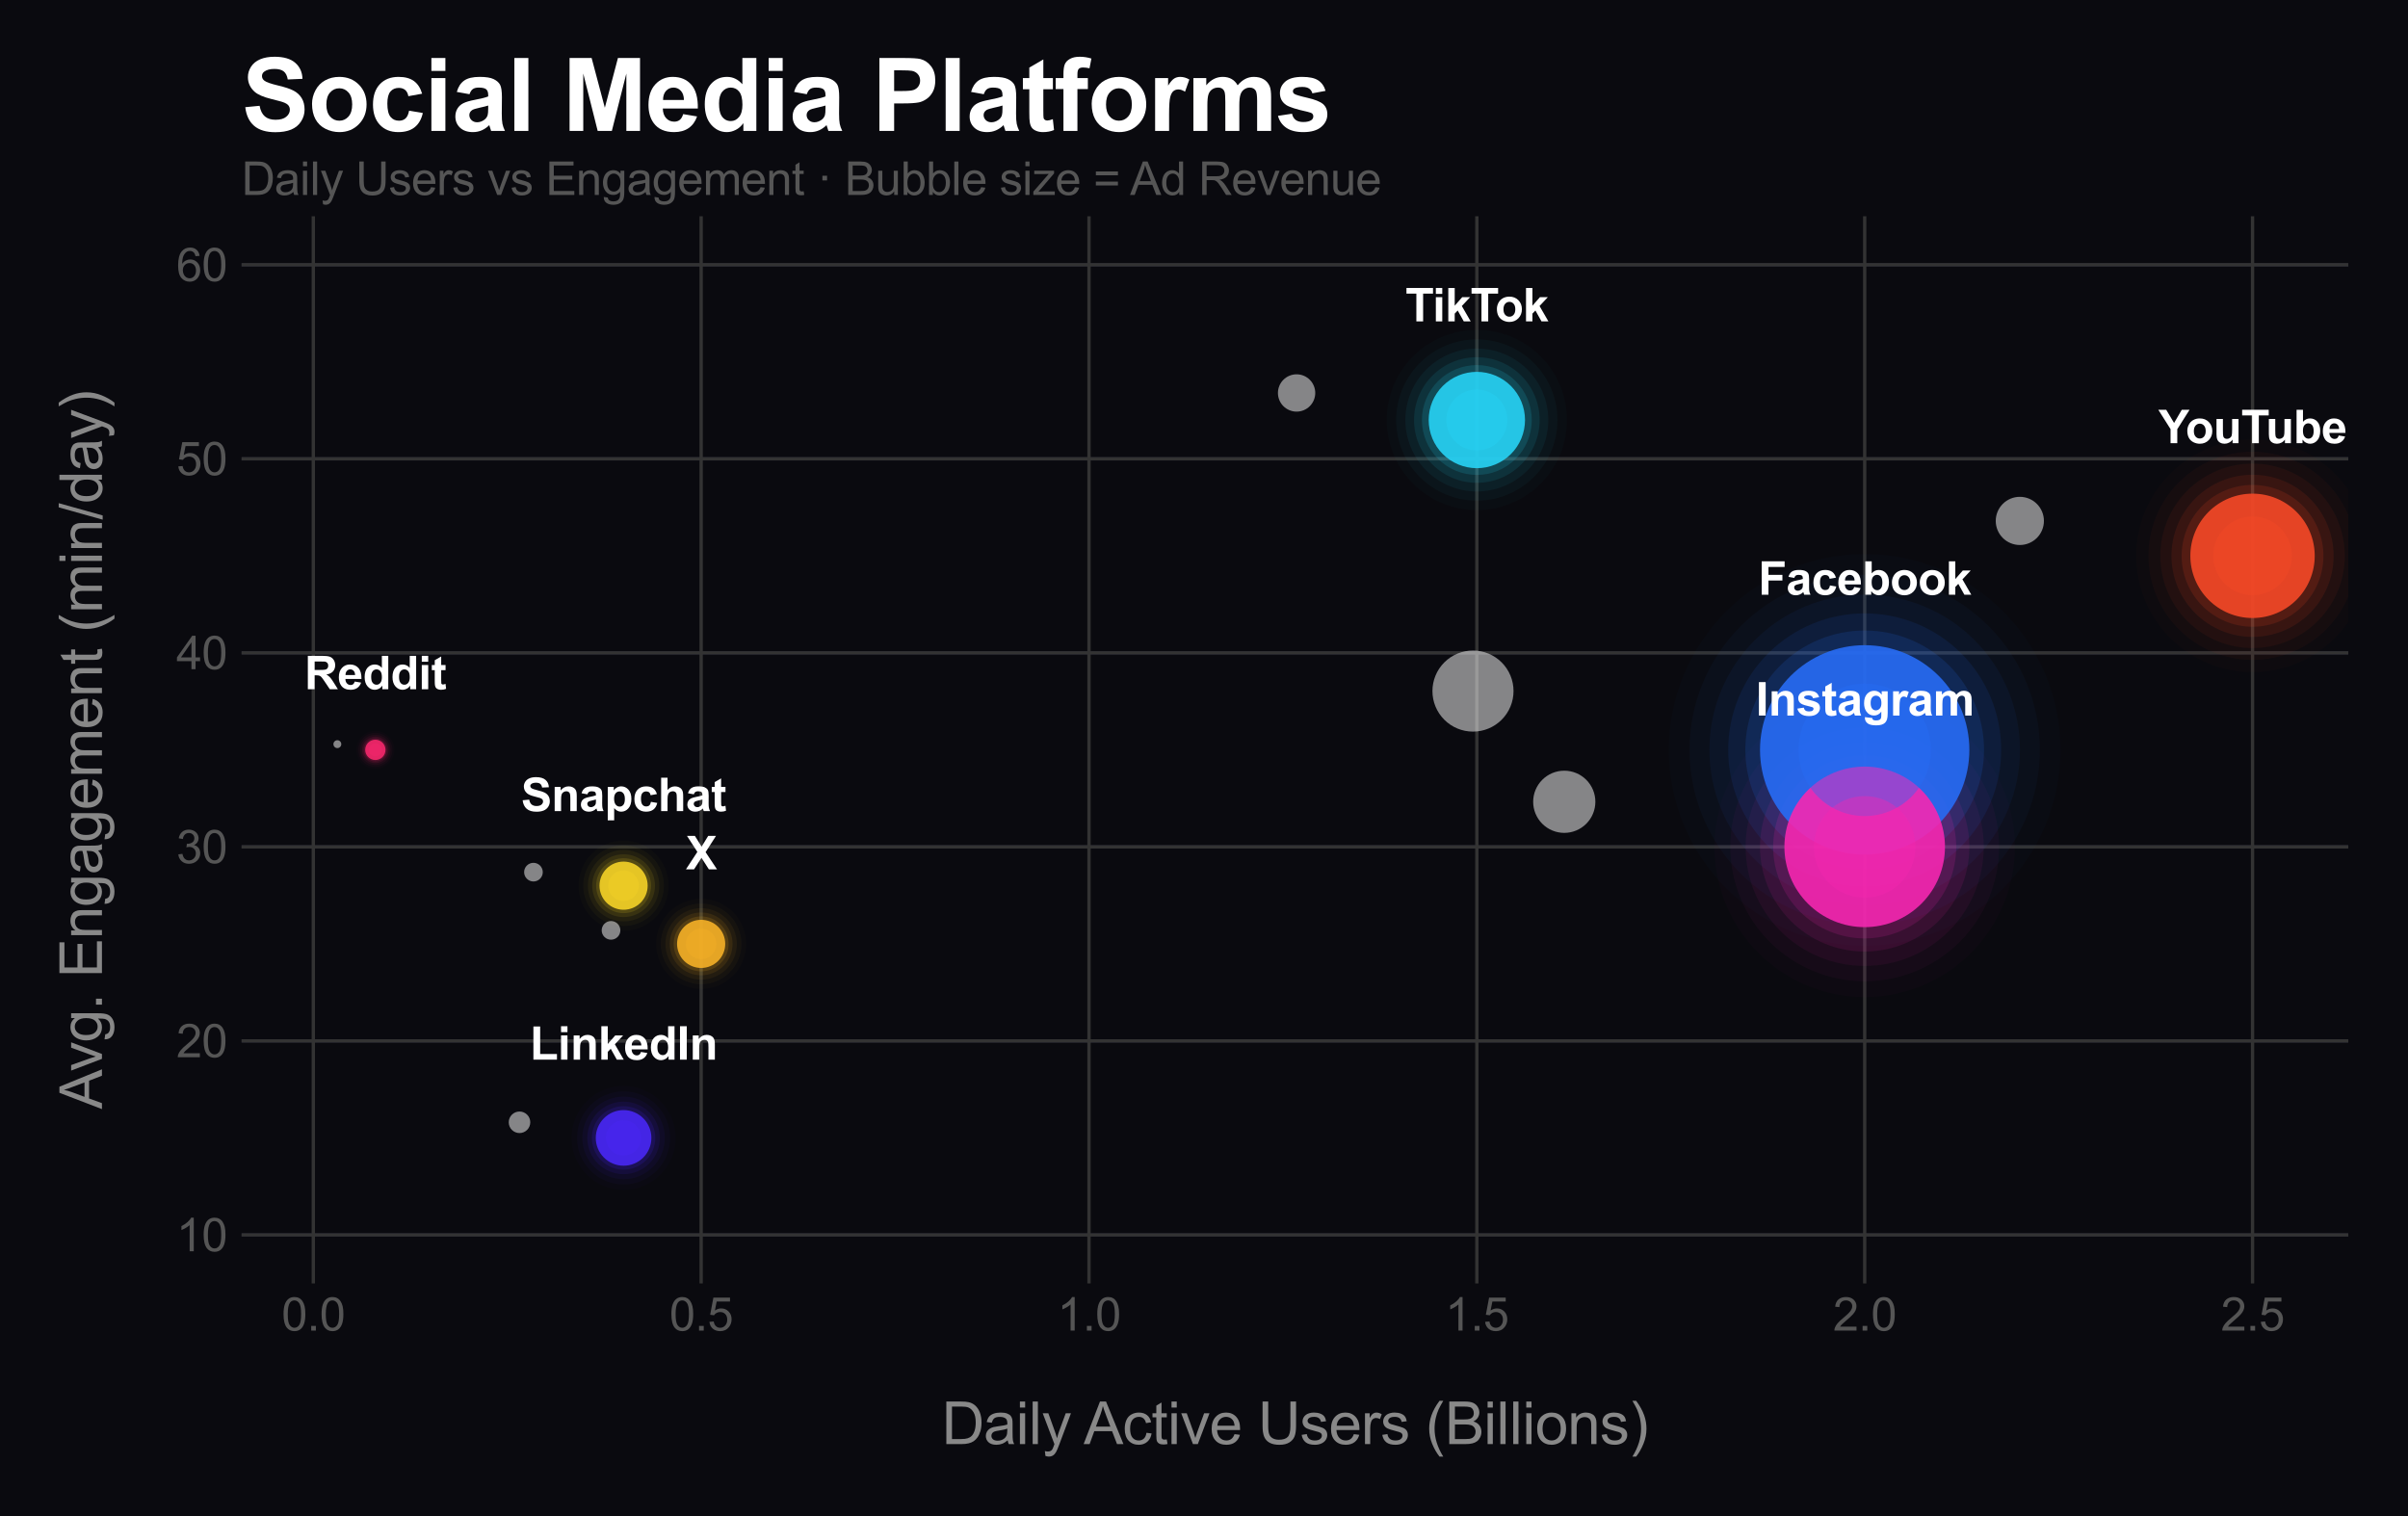 <?xml version="1.0" encoding="utf-8" standalone="no"?>
<!DOCTYPE svg PUBLIC "-//W3C//DTD SVG 1.1//EN"
  "http://www.w3.org/Graphics/SVG/1.1/DTD/svg11.dtd">
<svg xmlns:xlink="http://www.w3.org/1999/xlink" viewBox="0 0 580.803 365.673" xmlns="http://www.w3.org/2000/svg" version="1.1">
 <defs>
  <style type="text/css">*{stroke-linejoin: round; stroke-linecap: butt}</style>
 </defs>
 <g id="figure_1">
  <g id="patch_1">
   <path d="M 0 365.673 
L 580.803 365.673 
L 580.803 0 
L 0 0 
z
" style="fill: #0a0a0f"/>
  </g>
  <g id="axes_1">
   <g id="patch_2">
    <path d="M 58.272 309.575 
L 566.403 309.575 
L 566.403 52.171 
L 58.272 52.171 
z
" style="fill: #0a0a0f"/>
   </g>
   <g id="line2d_1">
    <path d="M 58.272 297.875 
L 566.403 297.875 
" clip-path="url(#p7af0994104)" style="fill: none; stroke: #1a1a2e; stroke-width: 0.8; stroke-linecap: round"/>
   </g>
   <g id="line2d_2">
    <path d="M 58.272 251.074 
L 566.403 251.074 
" clip-path="url(#p7af0994104)" style="fill: none; stroke: #1a1a2e; stroke-width: 0.8; stroke-linecap: round"/>
   </g>
   <g id="line2d_3">
    <path d="M 58.272 204.273 
L 566.403 204.273 
" clip-path="url(#p7af0994104)" style="fill: none; stroke: #1a1a2e; stroke-width: 0.8; stroke-linecap: round"/>
   </g>
   <g id="line2d_4">
    <path d="M 58.272 157.473 
L 566.403 157.473 
" clip-path="url(#p7af0994104)" style="fill: none; stroke: #1a1a2e; stroke-width: 0.8; stroke-linecap: round"/>
   </g>
   <g id="line2d_5">
    <path d="M 58.272 110.672 
L 566.403 110.672 
" clip-path="url(#p7af0994104)" style="fill: none; stroke: #1a1a2e; stroke-width: 0.8; stroke-linecap: round"/>
   </g>
   <g id="line2d_6">
    <path d="M 58.272 63.871 
L 566.403 63.871 
" clip-path="url(#p7af0994104)" style="fill: none; stroke: #1a1a2e; stroke-width: 0.8; stroke-linecap: round"/>
   </g>
   <g id="matplotlib.axis_1">
    <g id="xtick_1">
     <g id="line2d_7">
      <path d="M 75.567 309.575 
L 75.567 52.171 
" clip-path="url(#p7af0994104)" style="fill: none; stroke: #333333; stroke-width: 0.8; stroke-linecap: round"/>
     </g>
     <g id="text_1">
      <!-- 0.0 -->
      <g style="fill: #555555" transform="translate(67.922 320.949) scale(0.11 -0.11)">
       <defs>
        <path id="ArialMT-30" d="M 266 2259 
Q 266 3072 433 3567 
Q 600 4063 929 4331 
Q 1259 4600 1759 4600 
Q 2128 4600 2406 4451 
Q 2684 4303 2865 4023 
Q 3047 3744 3150 3342 
Q 3253 2941 3253 2259 
Q 3253 1453 3087 958 
Q 2922 463 2592 192 
Q 2263 -78 1759 -78 
Q 1097 -78 719 397 
Q 266 969 266 2259 
z
M 844 2259 
Q 844 1131 1108 757 
Q 1372 384 1759 384 
Q 2147 384 2411 759 
Q 2675 1134 2675 2259 
Q 2675 3391 2411 3762 
Q 2147 4134 1753 4134 
Q 1366 4134 1134 3806 
Q 844 3388 844 2259 
z
" transform="scale(0.016)"/>
        <path id="ArialMT-2e" d="M 581 0 
L 581 641 
L 1222 641 
L 1222 0 
L 581 0 
z
" transform="scale(0.016)"/>
       </defs>
       <use xlink:href="#ArialMT-30"/>
       <use xlink:href="#ArialMT-2e" transform="translate(55.615 0)"/>
       <use xlink:href="#ArialMT-30" transform="translate(83.398 0)"/>
      </g>
     </g>
    </g>
    <g id="xtick_2">
     <g id="line2d_8">
      <path d="M 169.115 309.575 
L 169.115 52.171 
" clip-path="url(#p7af0994104)" style="fill: none; stroke: #333333; stroke-width: 0.8; stroke-linecap: round"/>
     </g>
     <g id="text_2">
      <!-- 0.5 -->
      <g style="fill: #555555" transform="translate(161.47 320.949) scale(0.11 -0.11)">
       <defs>
        <path id="ArialMT-35" d="M 266 1200 
L 856 1250 
Q 922 819 1161 601 
Q 1400 384 1738 384 
Q 2144 384 2425 690 
Q 2706 997 2706 1503 
Q 2706 1984 2436 2262 
Q 2166 2541 1728 2541 
Q 1456 2541 1237 2417 
Q 1019 2294 894 2097 
L 366 2166 
L 809 4519 
L 3088 4519 
L 3088 3981 
L 1259 3981 
L 1013 2750 
Q 1425 3038 1878 3038 
Q 2478 3038 2890 2622 
Q 3303 2206 3303 1553 
Q 3303 931 2941 478 
Q 2500 -78 1738 -78 
Q 1113 -78 717 272 
Q 322 622 266 1200 
z
" transform="scale(0.016)"/>
       </defs>
       <use xlink:href="#ArialMT-30"/>
       <use xlink:href="#ArialMT-2e" transform="translate(55.615 0)"/>
       <use xlink:href="#ArialMT-35" transform="translate(83.398 0)"/>
      </g>
     </g>
    </g>
    <g id="xtick_3">
     <g id="line2d_9">
      <path d="M 262.663 309.575 
L 262.663 52.171 
" clip-path="url(#p7af0994104)" style="fill: none; stroke: #333333; stroke-width: 0.8; stroke-linecap: round"/>
     </g>
     <g id="text_3">
      <!-- 1.0 -->
      <g style="fill: #555555" transform="translate(255.018 320.949) scale(0.11 -0.11)">
       <defs>
        <path id="ArialMT-31" d="M 2384 0 
L 1822 0 
L 1822 3584 
Q 1619 3391 1289 3197 
Q 959 3003 697 2906 
L 697 3450 
Q 1169 3672 1522 3987 
Q 1875 4303 2022 4600 
L 2384 4600 
L 2384 0 
z
" transform="scale(0.016)"/>
       </defs>
       <use xlink:href="#ArialMT-31"/>
       <use xlink:href="#ArialMT-2e" transform="translate(55.615 0)"/>
       <use xlink:href="#ArialMT-30" transform="translate(83.398 0)"/>
      </g>
     </g>
    </g>
    <g id="xtick_4">
     <g id="line2d_10">
      <path d="M 356.211 309.575 
L 356.211 52.171 
" clip-path="url(#p7af0994104)" style="fill: none; stroke: #333333; stroke-width: 0.8; stroke-linecap: round"/>
     </g>
     <g id="text_4">
      <!-- 1.5 -->
      <g style="fill: #555555" transform="translate(348.566 320.949) scale(0.11 -0.11)">
       <use xlink:href="#ArialMT-31"/>
       <use xlink:href="#ArialMT-2e" transform="translate(55.615 0)"/>
       <use xlink:href="#ArialMT-35" transform="translate(83.398 0)"/>
      </g>
     </g>
    </g>
    <g id="xtick_5">
     <g id="line2d_11">
      <path d="M 449.758 309.575 
L 449.758 52.171 
" clip-path="url(#p7af0994104)" style="fill: none; stroke: #333333; stroke-width: 0.8; stroke-linecap: round"/>
     </g>
     <g id="text_5">
      <!-- 2.0 -->
      <g style="fill: #555555" transform="translate(442.113 320.949) scale(0.11 -0.11)">
       <defs>
        <path id="ArialMT-32" d="M 3222 541 
L 3222 0 
L 194 0 
Q 188 203 259 391 
Q 375 700 629 1000 
Q 884 1300 1366 1694 
Q 2113 2306 2375 2664 
Q 2638 3022 2638 3341 
Q 2638 3675 2398 3904 
Q 2159 4134 1775 4134 
Q 1369 4134 1125 3890 
Q 881 3647 878 3216 
L 300 3275 
Q 359 3922 746 4261 
Q 1134 4600 1788 4600 
Q 2447 4600 2831 4234 
Q 3216 3869 3216 3328 
Q 3216 3053 3103 2787 
Q 2991 2522 2730 2228 
Q 2469 1934 1863 1422 
Q 1356 997 1212 845 
Q 1069 694 975 541 
L 3222 541 
z
" transform="scale(0.016)"/>
       </defs>
       <use xlink:href="#ArialMT-32"/>
       <use xlink:href="#ArialMT-2e" transform="translate(55.615 0)"/>
       <use xlink:href="#ArialMT-30" transform="translate(83.398 0)"/>
      </g>
     </g>
    </g>
    <g id="xtick_6">
     <g id="line2d_12">
      <path d="M 543.306 309.575 
L 543.306 52.171 
" clip-path="url(#p7af0994104)" style="fill: none; stroke: #333333; stroke-width: 0.8; stroke-linecap: round"/>
     </g>
     <g id="text_6">
      <!-- 2.5 -->
      <g style="fill: #555555" transform="translate(535.661 320.949) scale(0.11 -0.11)">
       <use xlink:href="#ArialMT-32"/>
       <use xlink:href="#ArialMT-2e" transform="translate(55.615 0)"/>
       <use xlink:href="#ArialMT-35" transform="translate(83.398 0)"/>
      </g>
     </g>
    </g>
    <g id="text_7">
     <!-- Daily Active Users (Billions) -->
     <g style="fill: #888888" transform="translate(227.152 348.326) scale(0.14 -0.14)">
      <defs>
       <path id="ArialMT-44" d="M 494 0 
L 494 4581 
L 2072 4581 
Q 2606 4581 2888 4516 
Q 3281 4425 3559 4188 
Q 3922 3881 4101 3404 
Q 4281 2928 4281 2316 
Q 4281 1794 4159 1391 
Q 4038 988 3847 723 
Q 3656 459 3429 307 
Q 3203 156 2883 78 
Q 2563 0 2147 0 
L 494 0 
z
M 1100 541 
L 2078 541 
Q 2531 541 2789 625 
Q 3047 709 3200 863 
Q 3416 1078 3536 1442 
Q 3656 1806 3656 2325 
Q 3656 3044 3420 3430 
Q 3184 3816 2847 3947 
Q 2603 4041 2063 4041 
L 1100 4041 
L 1100 541 
z
" transform="scale(0.016)"/>
       <path id="ArialMT-61" d="M 2588 409 
Q 2275 144 1986 34 
Q 1697 -75 1366 -75 
Q 819 -75 525 192 
Q 231 459 231 875 
Q 231 1119 342 1320 
Q 453 1522 633 1644 
Q 813 1766 1038 1828 
Q 1203 1872 1538 1913 
Q 2219 1994 2541 2106 
Q 2544 2222 2544 2253 
Q 2544 2597 2384 2738 
Q 2169 2928 1744 2928 
Q 1347 2928 1158 2789 
Q 969 2650 878 2297 
L 328 2372 
Q 403 2725 575 2942 
Q 747 3159 1072 3276 
Q 1397 3394 1825 3394 
Q 2250 3394 2515 3294 
Q 2781 3194 2906 3042 
Q 3031 2891 3081 2659 
Q 3109 2516 3109 2141 
L 3109 1391 
Q 3109 606 3145 398 
Q 3181 191 3288 0 
L 2700 0 
Q 2613 175 2588 409 
z
M 2541 1666 
Q 2234 1541 1622 1453 
Q 1275 1403 1131 1340 
Q 988 1278 909 1158 
Q 831 1038 831 891 
Q 831 666 1001 516 
Q 1172 366 1500 366 
Q 1825 366 2078 508 
Q 2331 650 2450 897 
Q 2541 1088 2541 1459 
L 2541 1666 
z
" transform="scale(0.016)"/>
       <path id="ArialMT-69" d="M 425 3934 
L 425 4581 
L 988 4581 
L 988 3934 
L 425 3934 
z
M 425 0 
L 425 3319 
L 988 3319 
L 988 0 
L 425 0 
z
" transform="scale(0.016)"/>
       <path id="ArialMT-6c" d="M 409 0 
L 409 4581 
L 972 4581 
L 972 0 
L 409 0 
z
" transform="scale(0.016)"/>
       <path id="ArialMT-79" d="M 397 -1278 
L 334 -750 
Q 519 -800 656 -800 
Q 844 -800 956 -737 
Q 1069 -675 1141 -563 
Q 1194 -478 1313 -144 
Q 1328 -97 1363 -6 
L 103 3319 
L 709 3319 
L 1400 1397 
Q 1534 1031 1641 628 
Q 1738 1016 1872 1384 
L 2581 3319 
L 3144 3319 
L 1881 -56 
Q 1678 -603 1566 -809 
Q 1416 -1088 1222 -1217 
Q 1028 -1347 759 -1347 
Q 597 -1347 397 -1278 
z
" transform="scale(0.016)"/>
       <path id="ArialMT-20" transform="scale(0.016)"/>
       <path id="ArialMT-41" d="M -9 0 
L 1750 4581 
L 2403 4581 
L 4278 0 
L 3588 0 
L 3053 1388 
L 1138 1388 
L 634 0 
L -9 0 
z
M 1313 1881 
L 2866 1881 
L 2388 3150 
Q 2169 3728 2063 4100 
Q 1975 3659 1816 3225 
L 1313 1881 
z
" transform="scale(0.016)"/>
       <path id="ArialMT-63" d="M 2588 1216 
L 3141 1144 
Q 3050 572 2676 248 
Q 2303 -75 1759 -75 
Q 1078 -75 664 370 
Q 250 816 250 1647 
Q 250 2184 428 2587 
Q 606 2991 970 3192 
Q 1334 3394 1763 3394 
Q 2303 3394 2647 3120 
Q 2991 2847 3088 2344 
L 2541 2259 
Q 2463 2594 2264 2762 
Q 2066 2931 1784 2931 
Q 1359 2931 1093 2626 
Q 828 2322 828 1663 
Q 828 994 1084 691 
Q 1341 388 1753 388 
Q 2084 388 2306 591 
Q 2528 794 2588 1216 
z
" transform="scale(0.016)"/>
       <path id="ArialMT-74" d="M 1650 503 
L 1731 6 
Q 1494 -44 1306 -44 
Q 1000 -44 831 53 
Q 663 150 594 308 
Q 525 466 525 972 
L 525 2881 
L 113 2881 
L 113 3319 
L 525 3319 
L 525 4141 
L 1084 4478 
L 1084 3319 
L 1650 3319 
L 1650 2881 
L 1084 2881 
L 1084 941 
Q 1084 700 1114 631 
Q 1144 563 1211 522 
Q 1278 481 1403 481 
Q 1497 481 1650 503 
z
" transform="scale(0.016)"/>
       <path id="ArialMT-76" d="M 1344 0 
L 81 3319 
L 675 3319 
L 1388 1331 
Q 1503 1009 1600 663 
Q 1675 925 1809 1294 
L 2547 3319 
L 3125 3319 
L 1869 0 
L 1344 0 
z
" transform="scale(0.016)"/>
       <path id="ArialMT-65" d="M 2694 1069 
L 3275 997 
Q 3138 488 2766 206 
Q 2394 -75 1816 -75 
Q 1088 -75 661 373 
Q 234 822 234 1631 
Q 234 2469 665 2931 
Q 1097 3394 1784 3394 
Q 2450 3394 2872 2941 
Q 3294 2488 3294 1666 
Q 3294 1616 3291 1516 
L 816 1516 
Q 847 969 1125 678 
Q 1403 388 1819 388 
Q 2128 388 2347 550 
Q 2566 713 2694 1069 
z
M 847 1978 
L 2700 1978 
Q 2663 2397 2488 2606 
Q 2219 2931 1791 2931 
Q 1403 2931 1139 2672 
Q 875 2413 847 1978 
z
" transform="scale(0.016)"/>
       <path id="ArialMT-55" d="M 3500 4581 
L 4106 4581 
L 4106 1934 
Q 4106 1244 3950 837 
Q 3794 431 3386 176 
Q 2978 -78 2316 -78 
Q 1672 -78 1262 144 
Q 853 366 678 786 
Q 503 1206 503 1934 
L 503 4581 
L 1109 4581 
L 1109 1938 
Q 1109 1341 1220 1058 
Q 1331 775 1601 622 
Q 1872 469 2263 469 
Q 2931 469 3215 772 
Q 3500 1075 3500 1938 
L 3500 4581 
z
" transform="scale(0.016)"/>
       <path id="ArialMT-73" d="M 197 991 
L 753 1078 
Q 800 744 1014 566 
Q 1228 388 1613 388 
Q 2000 388 2187 545 
Q 2375 703 2375 916 
Q 2375 1106 2209 1216 
Q 2094 1291 1634 1406 
Q 1016 1563 777 1677 
Q 538 1791 414 1992 
Q 291 2194 291 2438 
Q 291 2659 392 2848 
Q 494 3038 669 3163 
Q 800 3259 1026 3326 
Q 1253 3394 1513 3394 
Q 1903 3394 2198 3281 
Q 2494 3169 2634 2976 
Q 2775 2784 2828 2463 
L 2278 2388 
Q 2241 2644 2061 2787 
Q 1881 2931 1553 2931 
Q 1166 2931 1000 2803 
Q 834 2675 834 2503 
Q 834 2394 903 2306 
Q 972 2216 1119 2156 
Q 1203 2125 1616 2013 
Q 2213 1853 2448 1751 
Q 2684 1650 2818 1456 
Q 2953 1263 2953 975 
Q 2953 694 2789 445 
Q 2625 197 2315 61 
Q 2006 -75 1616 -75 
Q 969 -75 630 194 
Q 291 463 197 991 
z
" transform="scale(0.016)"/>
       <path id="ArialMT-72" d="M 416 0 
L 416 3319 
L 922 3319 
L 922 2816 
Q 1116 3169 1280 3281 
Q 1444 3394 1641 3394 
Q 1925 3394 2219 3213 
L 2025 2691 
Q 1819 2813 1613 2813 
Q 1428 2813 1281 2702 
Q 1134 2591 1072 2394 
Q 978 2094 978 1738 
L 978 0 
L 416 0 
z
" transform="scale(0.016)"/>
       <path id="ArialMT-28" d="M 1497 -1347 
Q 1031 -759 709 28 
Q 388 816 388 1659 
Q 388 2403 628 3084 
Q 909 3875 1497 4659 
L 1900 4659 
Q 1522 4009 1400 3731 
Q 1209 3300 1100 2831 
Q 966 2247 966 1656 
Q 966 153 1900 -1347 
L 1497 -1347 
z
" transform="scale(0.016)"/>
       <path id="ArialMT-42" d="M 469 0 
L 469 4581 
L 2188 4581 
Q 2713 4581 3030 4442 
Q 3347 4303 3526 4014 
Q 3706 3725 3706 3409 
Q 3706 3116 3547 2856 
Q 3388 2597 3066 2438 
Q 3481 2316 3704 2022 
Q 3928 1728 3928 1328 
Q 3928 1006 3792 729 
Q 3656 453 3456 303 
Q 3256 153 2954 76 
Q 2653 0 2216 0 
L 469 0 
z
M 1075 2656 
L 2066 2656 
Q 2469 2656 2644 2709 
Q 2875 2778 2992 2937 
Q 3109 3097 3109 3338 
Q 3109 3566 3000 3739 
Q 2891 3913 2687 3977 
Q 2484 4041 1991 4041 
L 1075 4041 
L 1075 2656 
z
M 1075 541 
L 2216 541 
Q 2509 541 2628 563 
Q 2838 600 2978 687 
Q 3119 775 3209 942 
Q 3300 1109 3300 1328 
Q 3300 1584 3169 1773 
Q 3038 1963 2805 2039 
Q 2572 2116 2134 2116 
L 1075 2116 
L 1075 541 
z
" transform="scale(0.016)"/>
       <path id="ArialMT-6f" d="M 213 1659 
Q 213 2581 725 3025 
Q 1153 3394 1769 3394 
Q 2453 3394 2887 2945 
Q 3322 2497 3322 1706 
Q 3322 1066 3130 698 
Q 2938 331 2570 128 
Q 2203 -75 1769 -75 
Q 1072 -75 642 372 
Q 213 819 213 1659 
z
M 791 1659 
Q 791 1022 1069 705 
Q 1347 388 1769 388 
Q 2188 388 2466 706 
Q 2744 1025 2744 1678 
Q 2744 2294 2464 2611 
Q 2184 2928 1769 2928 
Q 1347 2928 1069 2612 
Q 791 2297 791 1659 
z
" transform="scale(0.016)"/>
       <path id="ArialMT-6e" d="M 422 0 
L 422 3319 
L 928 3319 
L 928 2847 
Q 1294 3394 1984 3394 
Q 2284 3394 2536 3286 
Q 2788 3178 2913 3003 
Q 3038 2828 3088 2588 
Q 3119 2431 3119 2041 
L 3119 0 
L 2556 0 
L 2556 2019 
Q 2556 2363 2490 2533 
Q 2425 2703 2258 2804 
Q 2091 2906 1866 2906 
Q 1506 2906 1245 2678 
Q 984 2450 984 1813 
L 984 0 
L 422 0 
z
" transform="scale(0.016)"/>
       <path id="ArialMT-29" d="M 791 -1347 
L 388 -1347 
Q 1322 153 1322 1656 
Q 1322 2244 1188 2822 
Q 1081 3291 891 3722 
Q 769 4003 388 4659 
L 791 4659 
Q 1378 3875 1659 3084 
Q 1900 2403 1900 1659 
Q 1900 816 1576 28 
Q 1253 -759 791 -1347 
z
" transform="scale(0.016)"/>
      </defs>
      <use xlink:href="#ArialMT-44"/>
      <use xlink:href="#ArialMT-61" transform="translate(72.217 0)"/>
      <use xlink:href="#ArialMT-69" transform="translate(127.832 0)"/>
      <use xlink:href="#ArialMT-6c" transform="translate(150.049 0)"/>
      <use xlink:href="#ArialMT-79" transform="translate(172.266 0)"/>
      <use xlink:href="#ArialMT-20" transform="translate(222.266 0)"/>
      <use xlink:href="#ArialMT-41" transform="translate(244.549 0)"/>
      <use xlink:href="#ArialMT-63" transform="translate(311.248 0)"/>
      <use xlink:href="#ArialMT-74" transform="translate(361.248 0)"/>
      <use xlink:href="#ArialMT-69" transform="translate(389.031 0)"/>
      <use xlink:href="#ArialMT-76" transform="translate(411.248 0)"/>
      <use xlink:href="#ArialMT-65" transform="translate(461.248 0)"/>
      <use xlink:href="#ArialMT-20" transform="translate(516.863 0)"/>
      <use xlink:href="#ArialMT-55" transform="translate(544.646 0)"/>
      <use xlink:href="#ArialMT-73" transform="translate(616.863 0)"/>
      <use xlink:href="#ArialMT-65" transform="translate(666.863 0)"/>
      <use xlink:href="#ArialMT-72" transform="translate(722.479 0)"/>
      <use xlink:href="#ArialMT-73" transform="translate(755.779 0)"/>
      <use xlink:href="#ArialMT-20" transform="translate(805.779 0)"/>
      <use xlink:href="#ArialMT-28" transform="translate(833.562 0)"/>
      <use xlink:href="#ArialMT-42" transform="translate(866.863 0)"/>
      <use xlink:href="#ArialMT-69" transform="translate(933.562 0)"/>
      <use xlink:href="#ArialMT-6c" transform="translate(955.779 0)"/>
      <use xlink:href="#ArialMT-6c" transform="translate(977.996 0)"/>
      <use xlink:href="#ArialMT-69" transform="translate(1000.213 0)"/>
      <use xlink:href="#ArialMT-6f" transform="translate(1022.43 0)"/>
      <use xlink:href="#ArialMT-6e" transform="translate(1078.045 0)"/>
      <use xlink:href="#ArialMT-73" transform="translate(1133.66 0)"/>
      <use xlink:href="#ArialMT-29" transform="translate(1183.66 0)"/>
     </g>
    </g>
   </g>
   <g id="matplotlib.axis_2">
    <g id="ytick_1">
     <g id="line2d_13">
      <path d="M 58.272 297.875 
L 566.403 297.875 
" clip-path="url(#p7af0994104)" style="fill: none; stroke: #333333; stroke-width: 0.8; stroke-linecap: round"/>
     </g>
     <g id="text_8">
      <!-- 10 -->
      <g style="fill: #555555" transform="translate(42.538 301.812) scale(0.11 -0.11)">
       <use xlink:href="#ArialMT-31"/>
       <use xlink:href="#ArialMT-30" transform="translate(55.615 0)"/>
      </g>
     </g>
    </g>
    <g id="ytick_2">
     <g id="line2d_14">
      <path d="M 58.272 251.074 
L 566.403 251.074 
" clip-path="url(#p7af0994104)" style="fill: none; stroke: #333333; stroke-width: 0.8; stroke-linecap: round"/>
     </g>
     <g id="text_9">
      <!-- 20 -->
      <g style="fill: #555555" transform="translate(42.538 255.011) scale(0.11 -0.11)">
       <use xlink:href="#ArialMT-32"/>
       <use xlink:href="#ArialMT-30" transform="translate(55.615 0)"/>
      </g>
     </g>
    </g>
    <g id="ytick_3">
     <g id="line2d_15">
      <path d="M 58.272 204.273 
L 566.403 204.273 
" clip-path="url(#p7af0994104)" style="fill: none; stroke: #333333; stroke-width: 0.8; stroke-linecap: round"/>
     </g>
     <g id="text_10">
      <!-- 30 -->
      <g style="fill: #555555" transform="translate(42.538 208.21) scale(0.11 -0.11)">
       <defs>
        <path id="ArialMT-33" d="M 269 1209 
L 831 1284 
Q 928 806 1161 595 
Q 1394 384 1728 384 
Q 2125 384 2398 659 
Q 2672 934 2672 1341 
Q 2672 1728 2419 1979 
Q 2166 2231 1775 2231 
Q 1616 2231 1378 2169 
L 1441 2663 
Q 1497 2656 1531 2656 
Q 1891 2656 2178 2843 
Q 2466 3031 2466 3422 
Q 2466 3731 2256 3934 
Q 2047 4138 1716 4138 
Q 1388 4138 1169 3931 
Q 950 3725 888 3313 
L 325 3413 
Q 428 3978 793 4289 
Q 1159 4600 1703 4600 
Q 2078 4600 2393 4439 
Q 2709 4278 2876 4000 
Q 3044 3722 3044 3409 
Q 3044 3113 2884 2869 
Q 2725 2625 2413 2481 
Q 2819 2388 3044 2092 
Q 3269 1797 3269 1353 
Q 3269 753 2831 336 
Q 2394 -81 1725 -81 
Q 1122 -81 723 278 
Q 325 638 269 1209 
z
" transform="scale(0.016)"/>
       </defs>
       <use xlink:href="#ArialMT-33"/>
       <use xlink:href="#ArialMT-30" transform="translate(55.615 0)"/>
      </g>
     </g>
    </g>
    <g id="ytick_4">
     <g id="line2d_16">
      <path d="M 58.272 157.473 
L 566.403 157.473 
" clip-path="url(#p7af0994104)" style="fill: none; stroke: #333333; stroke-width: 0.8; stroke-linecap: round"/>
     </g>
     <g id="text_11">
      <!-- 40 -->
      <g style="fill: #555555" transform="translate(42.538 161.41) scale(0.11 -0.11)">
       <defs>
        <path id="ArialMT-34" d="M 2069 0 
L 2069 1097 
L 81 1097 
L 81 1613 
L 2172 4581 
L 2631 4581 
L 2631 1613 
L 3250 1613 
L 3250 1097 
L 2631 1097 
L 2631 0 
L 2069 0 
z
M 2069 1613 
L 2069 3678 
L 634 1613 
L 2069 1613 
z
" transform="scale(0.016)"/>
       </defs>
       <use xlink:href="#ArialMT-34"/>
       <use xlink:href="#ArialMT-30" transform="translate(55.615 0)"/>
      </g>
     </g>
    </g>
    <g id="ytick_5">
     <g id="line2d_17">
      <path d="M 58.272 110.672 
L 566.403 110.672 
" clip-path="url(#p7af0994104)" style="fill: none; stroke: #333333; stroke-width: 0.8; stroke-linecap: round"/>
     </g>
     <g id="text_12">
      <!-- 50 -->
      <g style="fill: #555555" transform="translate(42.538 114.609) scale(0.11 -0.11)">
       <use xlink:href="#ArialMT-35"/>
       <use xlink:href="#ArialMT-30" transform="translate(55.615 0)"/>
      </g>
     </g>
    </g>
    <g id="ytick_6">
     <g id="line2d_18">
      <path d="M 58.272 63.871 
L 566.403 63.871 
" clip-path="url(#p7af0994104)" style="fill: none; stroke: #333333; stroke-width: 0.8; stroke-linecap: round"/>
     </g>
     <g id="text_13">
      <!-- 60 -->
      <g style="fill: #555555" transform="translate(42.538 67.808) scale(0.11 -0.11)">
       <defs>
        <path id="ArialMT-36" d="M 3184 3459 
L 2625 3416 
Q 2550 3747 2413 3897 
Q 2184 4138 1850 4138 
Q 1581 4138 1378 3988 
Q 1113 3794 959 3422 
Q 806 3050 800 2363 
Q 1003 2672 1297 2822 
Q 1591 2972 1913 2972 
Q 2475 2972 2870 2558 
Q 3266 2144 3266 1488 
Q 3266 1056 3080 686 
Q 2894 316 2569 119 
Q 2244 -78 1831 -78 
Q 1128 -78 684 439 
Q 241 956 241 2144 
Q 241 3472 731 4075 
Q 1159 4600 1884 4600 
Q 2425 4600 2770 4297 
Q 3116 3994 3184 3459 
z
M 888 1484 
Q 888 1194 1011 928 
Q 1134 663 1356 523 
Q 1578 384 1822 384 
Q 2178 384 2434 671 
Q 2691 959 2691 1453 
Q 2691 1928 2437 2201 
Q 2184 2475 1800 2475 
Q 1419 2475 1153 2201 
Q 888 1928 888 1484 
z
" transform="scale(0.016)"/>
       </defs>
       <use xlink:href="#ArialMT-36"/>
       <use xlink:href="#ArialMT-30" transform="translate(55.615 0)"/>
      </g>
     </g>
    </g>
    <g id="text_14">
     <!-- Avg. Engagement (min/day) -->
     <g style="fill: #888888" transform="translate(24.592 267.51) rotate(-90) scale(0.14 -0.14)">
      <defs>
       <path id="ArialMT-67" d="M 319 -275 
L 866 -356 
Q 900 -609 1056 -725 
Q 1266 -881 1628 -881 
Q 2019 -881 2231 -725 
Q 2444 -569 2519 -288 
Q 2563 -116 2559 434 
Q 2191 0 1641 0 
Q 956 0 581 494 
Q 206 988 206 1678 
Q 206 2153 378 2554 
Q 550 2956 876 3175 
Q 1203 3394 1644 3394 
Q 2231 3394 2613 2919 
L 2613 3319 
L 3131 3319 
L 3131 450 
Q 3131 -325 2973 -648 
Q 2816 -972 2473 -1159 
Q 2131 -1347 1631 -1347 
Q 1038 -1347 672 -1080 
Q 306 -813 319 -275 
z
M 784 1719 
Q 784 1066 1043 766 
Q 1303 466 1694 466 
Q 2081 466 2343 764 
Q 2606 1063 2606 1700 
Q 2606 2309 2336 2618 
Q 2066 2928 1684 2928 
Q 1309 2928 1046 2623 
Q 784 2319 784 1719 
z
" transform="scale(0.016)"/>
       <path id="ArialMT-45" d="M 506 0 
L 506 4581 
L 3819 4581 
L 3819 4041 
L 1113 4041 
L 1113 2638 
L 3647 2638 
L 3647 2100 
L 1113 2100 
L 1113 541 
L 3925 541 
L 3925 0 
L 506 0 
z
" transform="scale(0.016)"/>
       <path id="ArialMT-6d" d="M 422 0 
L 422 3319 
L 925 3319 
L 925 2853 
Q 1081 3097 1340 3245 
Q 1600 3394 1931 3394 
Q 2300 3394 2536 3241 
Q 2772 3088 2869 2813 
Q 3263 3394 3894 3394 
Q 4388 3394 4653 3120 
Q 4919 2847 4919 2278 
L 4919 0 
L 4359 0 
L 4359 2091 
Q 4359 2428 4304 2576 
Q 4250 2725 4106 2815 
Q 3963 2906 3769 2906 
Q 3419 2906 3187 2673 
Q 2956 2441 2956 1928 
L 2956 0 
L 2394 0 
L 2394 2156 
Q 2394 2531 2256 2718 
Q 2119 2906 1806 2906 
Q 1569 2906 1367 2781 
Q 1166 2656 1075 2415 
Q 984 2175 984 1722 
L 984 0 
L 422 0 
z
" transform="scale(0.016)"/>
       <path id="ArialMT-2f" d="M 0 -78 
L 1328 4659 
L 1778 4659 
L 453 -78 
L 0 -78 
z
" transform="scale(0.016)"/>
       <path id="ArialMT-64" d="M 2575 0 
L 2575 419 
Q 2259 -75 1647 -75 
Q 1250 -75 917 144 
Q 584 363 401 755 
Q 219 1147 219 1656 
Q 219 2153 384 2558 
Q 550 2963 881 3178 
Q 1213 3394 1622 3394 
Q 1922 3394 2156 3267 
Q 2391 3141 2538 2938 
L 2538 4581 
L 3097 4581 
L 3097 0 
L 2575 0 
z
M 797 1656 
Q 797 1019 1065 703 
Q 1334 388 1700 388 
Q 2069 388 2326 689 
Q 2584 991 2584 1609 
Q 2584 2291 2321 2609 
Q 2059 2928 1675 2928 
Q 1300 2928 1048 2622 
Q 797 2316 797 1656 
z
" transform="scale(0.016)"/>
      </defs>
      <use xlink:href="#ArialMT-41"/>
      <use xlink:href="#ArialMT-76" transform="translate(64.949 0)"/>
      <use xlink:href="#ArialMT-67" transform="translate(114.949 0)"/>
      <use xlink:href="#ArialMT-2e" transform="translate(170.564 0)"/>
      <use xlink:href="#ArialMT-20" transform="translate(198.348 0)"/>
      <use xlink:href="#ArialMT-45" transform="translate(226.131 0)"/>
      <use xlink:href="#ArialMT-6e" transform="translate(292.83 0)"/>
      <use xlink:href="#ArialMT-67" transform="translate(348.445 0)"/>
      <use xlink:href="#ArialMT-61" transform="translate(404.061 0)"/>
      <use xlink:href="#ArialMT-67" transform="translate(459.676 0)"/>
      <use xlink:href="#ArialMT-65" transform="translate(515.291 0)"/>
      <use xlink:href="#ArialMT-6d" transform="translate(570.906 0)"/>
      <use xlink:href="#ArialMT-65" transform="translate(654.207 0)"/>
      <use xlink:href="#ArialMT-6e" transform="translate(709.822 0)"/>
      <use xlink:href="#ArialMT-74" transform="translate(765.438 0)"/>
      <use xlink:href="#ArialMT-20" transform="translate(793.221 0)"/>
      <use xlink:href="#ArialMT-28" transform="translate(821.004 0)"/>
      <use xlink:href="#ArialMT-6d" transform="translate(854.305 0)"/>
      <use xlink:href="#ArialMT-69" transform="translate(937.605 0)"/>
      <use xlink:href="#ArialMT-6e" transform="translate(959.822 0)"/>
      <use xlink:href="#ArialMT-2f" transform="translate(1015.438 0)"/>
      <use xlink:href="#ArialMT-64" transform="translate(1043.221 0)"/>
      <use xlink:href="#ArialMT-61" transform="translate(1098.836 0)"/>
      <use xlink:href="#ArialMT-79" transform="translate(1154.451 0)"/>
      <use xlink:href="#ArialMT-29" transform="translate(1204.451 0)"/>
     </g>
    </g>
   </g>
   <g id="PathCollection_1">
    <path d="M 543.306 162.135 
C 550.748 162.135 557.887 159.178 563.149 153.915 
C 568.412 148.653 571.369 141.515 571.369 134.072 
C 571.369 126.63 568.412 119.492 563.149 114.229 
C 557.887 108.967 550.748 106.01 543.306 106.01 
C 535.864 106.01 528.726 108.967 523.463 114.229 
C 518.201 119.492 515.244 126.63 515.244 134.072 
C 515.244 141.515 518.201 148.653 523.463 153.915 
C 528.726 159.178 535.864 162.135 543.306 162.135 
z
" clip-path="url(#p7af0994104)" style="fill: #f54927; fill-opacity: 0.02"/>
    <path d="M 449.758 228.109 
C 462.286 228.109 474.301 223.132 483.159 214.274 
C 492.017 205.416 496.995 193.4 496.995 180.873 
C 496.995 168.346 492.017 156.33 483.159 147.472 
C 474.301 138.614 462.286 133.637 449.758 133.637 
C 437.231 133.637 425.215 138.614 416.357 147.472 
C 407.499 156.33 402.522 168.346 402.522 180.873 
C 402.522 193.4 407.499 205.416 416.357 214.274 
C 425.215 223.132 437.231 228.109 449.758 228.109 
z
" clip-path="url(#p7af0994104)" style="fill: #276cf5; fill-opacity: 0.02"/>
    <path d="M 449.758 240.502 
C 459.366 240.502 468.582 236.685 475.376 229.891 
C 482.17 223.097 485.987 213.881 485.987 204.273 
C 485.987 194.666 482.17 185.45 475.376 178.656 
C 468.582 171.862 459.366 168.045 449.758 168.045 
C 440.151 168.045 430.935 171.862 424.141 178.656 
C 417.347 185.45 413.53 194.666 413.53 204.273 
C 413.53 213.881 417.347 223.097 424.141 229.891 
C 430.935 236.685 440.151 240.502 449.758 240.502 
z
" clip-path="url(#p7af0994104)" style="fill: #f527b0; fill-opacity: 0.02"/>
    <path d="M 356.211 123.049 
C 361.975 123.049 367.505 120.759 371.581 116.682 
C 375.657 112.606 377.948 107.077 377.948 101.312 
C 377.948 95.547 375.657 90.018 371.581 85.941 
C 367.505 81.865 361.975 79.575 356.211 79.575 
C 350.446 79.575 344.916 81.865 340.84 85.941 
C 336.764 90.018 334.474 95.547 334.474 101.312 
C 334.474 107.077 336.764 112.606 340.84 116.682 
C 344.916 120.759 350.446 123.049 356.211 123.049 
z
" clip-path="url(#p7af0994104)" style="fill: #27d3f5; fill-opacity: 0.02"/>
    <path d="M 169.115 238.542 
C 171.997 238.542 174.762 237.397 176.8 235.359 
C 178.838 233.321 179.984 230.556 179.984 227.674 
C 179.984 224.791 178.838 222.027 176.8 219.989 
C 174.762 217.95 171.997 216.805 169.115 216.805 
C 166.233 216.805 163.468 217.95 161.43 219.989 
C 159.392 222.027 158.246 224.791 158.246 227.674 
C 158.246 230.556 159.392 233.321 161.43 235.359 
C 163.468 237.397 166.233 238.542 169.115 238.542 
z
" clip-path="url(#p7af0994104)" style="fill: #f5b027; fill-opacity: 0.02"/>
    <path d="M 150.405 287.024 
C 153.734 287.024 156.926 285.702 159.28 283.349 
C 161.633 280.995 162.955 277.803 162.955 274.475 
C 162.955 271.146 161.633 267.954 159.28 265.6 
C 156.926 263.247 153.734 261.925 150.405 261.925 
C 147.077 261.925 143.885 263.247 141.531 265.6 
C 139.178 267.954 137.856 271.146 137.856 274.475 
C 137.856 277.803 139.178 280.995 141.531 283.349 
C 143.885 285.702 147.077 287.024 150.405 287.024 
z
" clip-path="url(#p7af0994104)" style="fill: #4927f5; fill-opacity: 0.02"/>
    <path d="M 150.405 224.502 
C 153.288 224.502 156.052 223.357 158.091 221.319 
C 160.129 219.281 161.274 216.516 161.274 213.634 
C 161.274 210.751 160.129 207.987 158.091 205.948 
C 156.052 203.91 153.288 202.765 150.405 202.765 
C 147.523 202.765 144.758 203.91 142.72 205.948 
C 140.682 207.987 139.537 210.751 139.537 213.634 
C 139.537 216.516 140.682 219.281 142.72 221.319 
C 144.758 223.357 147.523 224.502 150.405 224.502 
z
" clip-path="url(#p7af0994104)" style="fill: #f5d327; fill-opacity: 0.02"/>
    <path d="M 90.535 185.456 
C 91.75 185.456 92.916 184.973 93.775 184.113 
C 94.635 183.254 95.117 182.088 95.117 180.873 
C 95.117 179.658 94.635 178.492 93.775 177.633 
C 92.916 176.773 91.75 176.29 90.535 176.29 
C 89.32 176.29 88.154 176.773 87.294 177.633 
C 86.435 178.492 85.952 179.658 85.952 180.873 
C 85.952 182.088 86.435 183.254 87.294 184.113 
C 88.154 184.973 89.32 185.456 90.535 185.456 
z
" clip-path="url(#p7af0994104)" style="fill: #f5276c; fill-opacity: 0.02"/>
   </g>
   <g id="PathCollection_2">
    <path d="M 543.306 159.172 
C 549.963 159.172 556.348 156.527 561.054 151.821 
C 565.761 147.114 568.406 140.729 568.406 134.072 
C 568.406 127.416 565.761 121.031 561.054 116.324 
C 556.348 111.617 549.963 108.973 543.306 108.973 
C 536.65 108.973 530.265 111.617 525.558 116.324 
C 520.851 121.031 518.206 127.416 518.206 134.072 
C 518.206 140.729 520.851 147.114 525.558 151.821 
C 530.265 156.527 536.65 159.172 543.306 159.172 
z
" clip-path="url(#p7af0994104)" style="fill: #f54927; fill-opacity: 0.04"/>
    <path d="M 449.758 223.122 
C 460.963 223.122 471.71 218.671 479.633 210.748 
C 487.556 202.825 492.008 192.078 492.008 180.873 
C 492.008 169.668 487.556 158.921 479.633 150.998 
C 471.71 143.075 460.963 138.624 449.758 138.624 
C 438.554 138.624 427.807 143.075 419.884 150.998 
C 411.961 158.921 407.509 169.668 407.509 180.873 
C 407.509 192.078 411.961 202.825 419.884 210.748 
C 427.807 218.671 438.554 223.122 449.758 223.122 
z
" clip-path="url(#p7af0994104)" style="fill: #276cf5; fill-opacity: 0.04"/>
    <path d="M 449.758 236.677 
C 458.352 236.677 466.595 233.263 472.671 227.186 
C 478.748 221.11 482.162 212.867 482.162 204.273 
C 482.162 195.68 478.748 187.437 472.671 181.361 
C 466.595 175.284 458.352 171.87 449.758 171.87 
C 441.165 171.87 432.922 175.284 426.846 181.361 
C 420.769 187.437 417.355 195.68 417.355 204.273 
C 417.355 212.867 420.769 221.11 426.846 227.186 
C 432.922 233.263 441.165 236.677 449.758 236.677 
z
" clip-path="url(#p7af0994104)" style="fill: #f527b0; fill-opacity: 0.04"/>
    <path d="M 356.211 120.754 
C 361.367 120.754 366.312 118.706 369.958 115.06 
C 373.604 111.414 375.653 106.468 375.653 101.312 
C 375.653 96.156 373.604 91.21 369.958 87.564 
C 366.312 83.918 361.367 81.87 356.211 81.87 
C 351.054 81.87 346.109 83.918 342.463 87.564 
C 338.817 91.21 336.768 96.156 336.768 101.312 
C 336.768 106.468 338.817 111.414 342.463 115.06 
C 346.109 118.706 351.054 120.754 356.211 120.754 
z
" clip-path="url(#p7af0994104)" style="fill: #27d3f5; fill-opacity: 0.04"/>
    <path d="M 169.115 237.395 
C 171.693 237.395 174.166 236.371 175.989 234.548 
C 177.812 232.725 178.836 230.252 178.836 227.674 
C 178.836 225.096 177.812 222.623 175.989 220.8 
C 174.166 218.977 171.693 217.953 169.115 217.953 
C 166.537 217.953 164.064 218.977 162.241 220.8 
C 160.418 222.623 159.394 225.096 159.394 227.674 
C 159.394 230.252 160.418 232.725 162.241 234.548 
C 164.064 236.371 166.537 237.395 169.115 237.395 
z
" clip-path="url(#p7af0994104)" style="fill: #f5b027; fill-opacity: 0.04"/>
    <path d="M 150.405 285.699 
C 153.382 285.699 156.238 284.517 158.343 282.412 
C 160.448 280.307 161.63 277.451 161.63 274.475 
C 161.63 271.498 160.448 268.642 158.343 266.537 
C 156.238 264.432 153.382 263.25 150.405 263.25 
C 147.429 263.25 144.573 264.432 142.468 266.537 
C 140.363 268.642 139.18 271.498 139.18 274.475 
C 139.18 277.451 140.363 280.307 142.468 282.412 
C 144.573 284.517 147.429 285.699 150.405 285.699 
z
" clip-path="url(#p7af0994104)" style="fill: #4927f5; fill-opacity: 0.04"/>
    <path d="M 150.405 223.355 
C 152.983 223.355 155.456 222.33 157.279 220.507 
C 159.102 218.684 160.127 216.212 160.127 213.634 
C 160.127 211.056 159.102 208.583 157.279 206.76 
C 155.456 204.937 152.983 203.912 150.405 203.912 
C 147.827 203.912 145.355 204.937 143.532 206.76 
C 141.709 208.583 140.684 211.056 140.684 213.634 
C 140.684 216.212 141.709 218.684 143.532 220.507 
C 145.355 222.33 147.827 223.355 150.405 223.355 
z
" clip-path="url(#p7af0994104)" style="fill: #f5d327; fill-opacity: 0.04"/>
    <path d="M 90.535 184.972 
C 91.622 184.972 92.664 184.54 93.433 183.771 
C 94.202 183.003 94.634 181.96 94.634 180.873 
C 94.634 179.786 94.202 178.743 93.433 177.975 
C 92.664 177.206 91.622 176.774 90.535 176.774 
C 89.448 176.774 88.405 177.206 87.637 177.975 
C 86.868 178.743 86.436 179.786 86.436 180.873 
C 86.436 181.96 86.868 183.003 87.637 183.771 
C 88.405 184.54 89.448 184.972 90.535 184.972 
z
" clip-path="url(#p7af0994104)" style="fill: #f5276c; fill-opacity: 0.04"/>
   </g>
   <g id="PathCollection_3">
    <path d="M 543.306 156.321 
C 549.207 156.321 554.866 153.977 559.038 149.804 
C 563.211 145.632 565.555 139.973 565.555 134.072 
C 565.555 128.172 563.211 122.512 559.038 118.34 
C 554.866 114.168 549.207 111.824 543.306 111.824 
C 537.406 111.824 531.746 114.168 527.574 118.34 
C 523.402 122.512 521.058 128.172 521.058 134.072 
C 521.058 139.973 523.402 145.632 527.574 149.804 
C 531.746 153.977 537.406 156.321 543.306 156.321 
z
" clip-path="url(#p7af0994104)" style="fill: #f54927; fill-opacity: 0.06"/>
    <path d="M 449.758 218.323 
C 459.69 218.323 469.217 214.377 476.24 207.354 
C 483.262 200.331 487.208 190.805 487.208 180.873 
C 487.208 170.941 483.262 161.415 476.24 154.392 
C 469.217 147.369 459.69 143.423 449.758 143.423 
C 439.827 143.423 430.3 147.369 423.277 154.392 
C 416.254 161.415 412.308 170.941 412.308 180.873 
C 412.308 190.805 416.254 200.331 423.277 207.354 
C 430.3 214.377 439.827 218.323 449.758 218.323 
z
" clip-path="url(#p7af0994104)" style="fill: #276cf5; fill-opacity: 0.06"/>
    <path d="M 449.758 232.996 
C 457.376 232.996 464.682 229.97 470.069 224.584 
C 475.455 219.197 478.481 211.891 478.481 204.273 
C 478.481 196.656 475.455 189.35 470.069 183.963 
C 464.682 178.577 457.376 175.551 449.758 175.551 
C 442.141 175.551 434.835 178.577 429.448 183.963 
C 424.062 189.35 421.036 196.656 421.036 204.273 
C 421.036 211.891 424.062 219.197 429.448 224.584 
C 434.835 229.97 442.141 232.996 449.758 232.996 
z
" clip-path="url(#p7af0994104)" style="fill: #f527b0; fill-opacity: 0.06"/>
    <path d="M 356.211 118.546 
C 360.781 118.546 365.165 116.73 368.397 113.498 
C 371.628 110.266 373.444 105.882 373.444 101.312 
C 373.444 96.741 371.628 92.358 368.397 89.126 
C 365.165 85.894 360.781 84.078 356.211 84.078 
C 351.64 84.078 347.256 85.894 344.025 89.126 
C 340.793 92.358 338.977 96.741 338.977 101.312 
C 338.977 105.882 340.793 110.266 344.025 113.498 
C 347.256 116.73 351.64 118.546 356.211 118.546 
z
" clip-path="url(#p7af0994104)" style="fill: #27d3f5; fill-opacity: 0.06"/>
    <path d="M 169.115 236.291 
C 171.4 236.291 173.592 235.383 175.208 233.767 
C 176.824 232.151 177.732 229.959 177.732 227.674 
C 177.732 225.389 176.824 223.197 175.208 221.581 
C 173.592 219.965 171.4 219.057 169.115 219.057 
C 166.83 219.057 164.638 219.965 163.022 221.581 
C 161.406 223.197 160.498 225.389 160.498 227.674 
C 160.498 229.959 161.406 232.151 163.022 233.767 
C 164.638 235.383 166.83 236.291 169.115 236.291 
z
" clip-path="url(#p7af0994104)" style="fill: #f5b027; fill-opacity: 0.06"/>
    <path d="M 150.405 284.424 
C 153.044 284.424 155.575 283.376 157.441 281.51 
C 159.307 279.644 160.355 277.113 160.355 274.475 
C 160.355 271.836 159.307 269.305 157.441 267.439 
C 155.575 265.573 153.044 264.525 150.405 264.525 
C 147.767 264.525 145.236 265.573 143.37 267.439 
C 141.504 269.305 140.456 271.836 140.456 274.475 
C 140.456 277.113 141.504 279.644 143.37 281.51 
C 145.236 283.376 147.767 284.424 150.405 284.424 
z
" clip-path="url(#p7af0994104)" style="fill: #4927f5; fill-opacity: 0.06"/>
    <path d="M 150.405 222.25 
C 152.691 222.25 154.883 221.342 156.498 219.727 
C 158.114 218.111 159.022 215.919 159.022 213.634 
C 159.022 211.348 158.114 209.156 156.498 207.541 
C 154.883 205.925 152.691 205.017 150.405 205.017 
C 148.12 205.017 145.928 205.925 144.312 207.541 
C 142.697 209.156 141.789 211.348 141.789 213.634 
C 141.789 215.919 142.697 218.111 144.312 219.727 
C 145.928 221.342 148.12 222.25 150.405 222.25 
z
" clip-path="url(#p7af0994104)" style="fill: #f5d327; fill-opacity: 0.06"/>
    <path d="M 90.535 184.506 
C 91.498 184.506 92.423 184.123 93.104 183.442 
C 93.785 182.761 94.168 181.837 94.168 180.873 
C 94.168 179.91 93.785 178.985 93.104 178.304 
C 92.423 177.623 91.498 177.24 90.535 177.24 
C 89.571 177.24 88.647 177.623 87.966 178.304 
C 87.284 178.985 86.902 179.91 86.902 180.873 
C 86.902 181.837 87.284 182.761 87.966 183.442 
C 88.647 184.123 89.571 184.506 90.535 184.506 
z
" clip-path="url(#p7af0994104)" style="fill: #f5276c; fill-opacity: 0.06"/>
   </g>
   <g id="PathCollection_4">
    <path d="M 543.306 153.63 
C 548.493 153.63 553.468 151.569 557.136 147.902 
C 560.803 144.234 562.864 139.259 562.864 134.072 
C 562.864 128.886 560.803 123.911 557.136 120.243 
C 553.468 116.575 548.493 114.515 543.306 114.515 
C 538.119 114.515 533.144 116.575 529.477 120.243 
C 525.809 123.911 523.749 128.886 523.749 134.072 
C 523.749 139.259 525.809 144.234 529.477 147.902 
C 533.144 151.569 538.119 153.63 543.306 153.63 
z
" clip-path="url(#p7af0994104)" style="fill: #f54927; fill-opacity: 0.1"/>
    <path d="M 449.758 213.793 
C 458.489 213.793 466.863 210.325 473.037 204.151 
C 479.21 197.978 482.679 189.604 482.679 180.873 
C 482.679 172.142 479.21 163.768 473.037 157.595 
C 466.863 151.421 458.489 147.953 449.758 147.953 
C 441.028 147.953 432.654 151.421 426.48 157.595 
C 420.307 163.768 416.838 172.142 416.838 180.873 
C 416.838 189.604 420.307 197.978 426.48 204.151 
C 432.654 210.325 441.028 213.793 449.758 213.793 
z
" clip-path="url(#p7af0994104)" style="fill: #276cf5; fill-opacity: 0.1"/>
    <path d="M 449.758 229.522 
C 456.454 229.522 462.877 226.862 467.612 222.127 
C 472.347 217.392 475.007 210.969 475.007 204.273 
C 475.007 197.577 472.347 191.155 467.612 186.42 
C 462.877 181.685 456.454 179.025 449.758 179.025 
C 443.062 179.025 436.64 181.685 431.905 186.42 
C 427.17 191.155 424.51 197.577 424.51 204.273 
C 424.51 210.969 427.17 217.392 431.905 222.127 
C 436.64 226.862 443.062 229.522 449.758 229.522 
z
" clip-path="url(#p7af0994104)" style="fill: #f527b0; fill-opacity: 0.1"/>
    <path d="M 356.211 116.461 
C 360.228 116.461 364.082 114.865 366.923 112.024 
C 369.764 109.183 371.36 105.329 371.36 101.312 
C 371.36 97.294 369.764 93.441 366.923 90.6 
C 364.082 87.759 360.228 86.163 356.211 86.163 
C 352.193 86.163 348.339 87.759 345.498 90.6 
C 342.658 93.441 341.061 97.294 341.061 101.312 
C 341.061 105.329 342.658 109.183 345.498 112.024 
C 348.339 114.865 352.193 116.461 356.211 116.461 
z
" clip-path="url(#p7af0994104)" style="fill: #27d3f5; fill-opacity: 0.1"/>
    <path d="M 169.115 235.248 
C 171.124 235.248 173.051 234.45 174.471 233.03 
C 175.892 231.609 176.69 229.683 176.69 227.674 
C 176.69 225.665 175.892 223.738 174.471 222.318 
C 173.051 220.897 171.124 220.099 169.115 220.099 
C 167.106 220.099 165.179 220.897 163.759 222.318 
C 162.338 223.738 161.54 225.665 161.54 227.674 
C 161.54 229.683 162.338 231.609 163.759 233.03 
C 165.179 234.45 167.106 235.248 169.115 235.248 
z
" clip-path="url(#p7af0994104)" style="fill: #f5b027; fill-opacity: 0.1"/>
    <path d="M 150.405 283.221 
C 152.725 283.221 154.95 282.299 156.59 280.659 
C 158.23 279.019 159.152 276.794 159.152 274.475 
C 159.152 272.155 158.23 269.93 156.59 268.29 
C 154.95 266.65 152.725 265.728 150.405 265.728 
C 148.086 265.728 145.861 266.65 144.221 268.29 
C 142.581 269.93 141.659 272.155 141.659 274.475 
C 141.659 276.794 142.581 279.019 144.221 280.659 
C 145.861 282.299 148.086 283.221 150.405 283.221 
z
" clip-path="url(#p7af0994104)" style="fill: #4927f5; fill-opacity: 0.1"/>
    <path d="M 150.405 221.208 
C 152.414 221.208 154.341 220.41 155.761 218.99 
C 157.182 217.569 157.98 215.642 157.98 213.634 
C 157.98 211.625 157.182 209.698 155.761 208.278 
C 154.341 206.857 152.414 206.059 150.405 206.059 
C 148.397 206.059 146.47 206.857 145.049 208.278 
C 143.629 209.698 142.831 211.625 142.831 213.634 
C 142.831 215.642 143.629 217.569 145.049 218.99 
C 146.47 220.41 148.397 221.208 150.405 221.208 
z
" clip-path="url(#p7af0994104)" style="fill: #f5d327; fill-opacity: 0.1"/>
    <path d="M 90.535 184.067 
C 91.382 184.067 92.194 183.73 92.793 183.131 
C 93.392 182.532 93.729 181.72 93.729 180.873 
C 93.729 180.026 93.392 179.214 92.793 178.615 
C 92.194 178.016 91.382 177.679 90.535 177.679 
C 89.688 177.679 88.875 178.016 88.277 178.615 
C 87.678 179.214 87.341 180.026 87.341 180.873 
C 87.341 181.72 87.678 182.532 88.277 183.131 
C 88.875 183.73 89.688 184.067 90.535 184.067 
z
" clip-path="url(#p7af0994104)" style="fill: #f5276c; fill-opacity: 0.1"/>
   </g>
   <g id="PathCollection_5">
    <path d="M 543.306 151.175 
C 547.842 151.175 552.192 149.373 555.4 146.166 
C 558.607 142.959 560.409 138.608 560.409 134.072 
C 560.409 129.537 558.607 125.186 555.4 121.979 
C 552.192 118.772 547.842 116.97 543.306 116.97 
C 538.771 116.97 534.42 118.772 531.213 121.979 
C 528.006 125.186 526.204 129.537 526.204 134.072 
C 526.204 138.608 528.006 142.959 531.213 146.166 
C 534.42 149.373 538.771 151.175 543.306 151.175 
z
" clip-path="url(#p7af0994104)" style="fill: #f54927; fill-opacity: 0.15"/>
    <path d="M 449.758 209.661 
C 457.393 209.661 464.716 206.628 470.115 201.229 
C 475.513 195.831 478.546 188.508 478.546 180.873 
C 478.546 173.238 475.513 165.915 470.115 160.517 
C 464.716 155.118 457.393 152.085 449.758 152.085 
C 442.124 152.085 434.801 155.118 429.402 160.517 
C 424.004 165.915 420.97 173.238 420.97 180.873 
C 420.97 188.508 424.004 195.831 429.402 201.229 
C 434.801 206.628 442.124 209.661 449.758 209.661 
z
" clip-path="url(#p7af0994104)" style="fill: #276cf5; fill-opacity: 0.15"/>
    <path d="M 449.758 226.353 
C 455.614 226.353 461.23 224.026 465.371 219.886 
C 469.511 215.745 471.838 210.129 471.838 204.273 
C 471.838 198.418 469.511 192.801 465.371 188.661 
C 461.23 184.52 455.614 182.194 449.758 182.194 
C 443.903 182.194 438.286 184.52 434.146 188.661 
C 430.005 192.801 427.679 198.418 427.679 204.273 
C 427.679 210.129 430.005 215.745 434.146 219.886 
C 438.286 224.026 443.903 226.353 449.758 226.353 
z
" clip-path="url(#p7af0994104)" style="fill: #f527b0; fill-opacity: 0.15"/>
    <path d="M 356.211 114.559 
C 359.724 114.559 363.094 113.164 365.578 110.679 
C 368.062 108.195 369.458 104.825 369.458 101.312 
C 369.458 97.799 368.062 94.429 365.578 91.944 
C 363.094 89.46 359.724 88.064 356.211 88.064 
C 352.697 88.064 349.327 89.46 346.843 91.944 
C 344.359 94.429 342.963 97.799 342.963 101.312 
C 342.963 104.825 344.359 108.195 346.843 110.679 
C 349.327 113.164 352.697 114.559 356.211 114.559 
z
" clip-path="url(#p7af0994104)" style="fill: #27d3f5; fill-opacity: 0.15"/>
    <path d="M 169.115 234.298 
C 170.872 234.298 172.557 233.6 173.799 232.358 
C 175.041 231.115 175.739 229.43 175.739 227.674 
C 175.739 225.917 175.041 224.232 173.799 222.99 
C 172.557 221.748 170.872 221.05 169.115 221.05 
C 167.358 221.05 165.673 221.748 164.431 222.99 
C 163.189 224.232 162.491 225.917 162.491 227.674 
C 162.491 229.43 163.189 231.115 164.431 232.358 
C 165.673 233.6 167.358 234.298 169.115 234.298 
z
" clip-path="url(#p7af0994104)" style="fill: #f5b027; fill-opacity: 0.15"/>
    <path d="M 150.405 282.123 
C 152.434 282.123 154.379 281.317 155.814 279.883 
C 157.248 278.449 158.054 276.503 158.054 274.475 
C 158.054 272.446 157.248 270.501 155.814 269.066 
C 154.379 267.632 152.434 266.826 150.405 266.826 
C 148.377 266.826 146.431 267.632 144.997 269.066 
C 143.563 270.501 142.757 272.446 142.757 274.475 
C 142.757 276.503 143.563 278.449 144.997 279.883 
C 146.431 281.317 148.377 282.123 150.405 282.123 
z
" clip-path="url(#p7af0994104)" style="fill: #4927f5; fill-opacity: 0.15"/>
    <path d="M 150.405 220.257 
C 152.162 220.257 153.847 219.559 155.089 218.317 
C 156.331 217.075 157.029 215.39 157.029 213.634 
C 157.029 211.877 156.331 210.192 155.089 208.95 
C 153.847 207.708 152.162 207.01 150.405 207.01 
C 148.649 207.01 146.964 207.708 145.722 208.95 
C 144.48 210.192 143.782 211.877 143.782 213.634 
C 143.782 215.39 144.48 217.075 145.722 218.317 
C 146.964 219.559 148.649 220.257 150.405 220.257 
z
" clip-path="url(#p7af0994104)" style="fill: #f5d327; fill-opacity: 0.15"/>
    <path d="M 90.535 183.666 
C 91.275 183.666 91.986 183.372 92.51 182.848 
C 93.033 182.324 93.328 181.614 93.328 180.873 
C 93.328 180.132 93.033 179.422 92.51 178.898 
C 91.986 178.374 91.275 178.08 90.535 178.08 
C 89.794 178.08 89.084 178.374 88.56 178.898 
C 88.036 179.422 87.742 180.132 87.742 180.873 
C 87.742 181.614 88.036 182.324 88.56 182.848 
C 89.084 183.372 89.794 183.666 90.535 183.666 
z
" clip-path="url(#p7af0994104)" style="fill: #f5276c; fill-opacity: 0.15"/>
   </g>
   <g id="PathCollection_6">
    <path d="M 543.306 149.072 
C 547.284 149.072 551.1 147.492 553.913 144.679 
C 556.726 141.866 558.306 138.05 558.306 134.072 
C 558.306 130.094 556.726 126.279 553.913 123.466 
C 551.1 120.653 547.284 119.072 543.306 119.072 
C 539.328 119.072 535.513 120.653 532.7 123.466 
C 529.887 126.279 528.306 130.094 528.306 134.072 
C 528.306 138.05 529.887 141.866 532.7 144.679 
C 535.513 147.492 539.328 149.072 543.306 149.072 
z
" clip-path="url(#p7af0994104)" style="fill: #f54927; fill-opacity: 0.9"/>
    <path d="M 449.758 206.122 
C 456.454 206.122 462.877 203.461 467.612 198.727 
C 472.347 193.992 475.007 187.569 475.007 180.873 
C 475.007 174.177 472.347 167.754 467.612 163.019 
C 462.877 158.285 456.454 155.624 449.758 155.624 
C 443.062 155.624 436.64 158.285 431.905 163.019 
C 427.17 167.754 424.51 174.177 424.51 180.873 
C 424.51 187.569 427.17 193.992 431.905 198.727 
C 436.64 203.461 443.062 206.122 449.758 206.122 
z
" clip-path="url(#p7af0994104)" style="fill: #276cf5; fill-opacity: 0.9"/>
    <path d="M 449.758 223.638 
C 454.894 223.638 459.82 221.598 463.451 217.966 
C 467.083 214.335 469.123 209.409 469.123 204.273 
C 469.123 199.138 467.083 194.212 463.451 190.58 
C 459.82 186.949 454.894 184.909 449.758 184.909 
C 444.623 184.909 439.697 186.949 436.065 190.58 
C 432.434 194.212 430.394 199.138 430.394 204.273 
C 430.394 209.409 432.434 214.335 436.065 217.966 
C 439.697 221.598 444.623 223.638 449.758 223.638 
z
" clip-path="url(#p7af0994104)" style="fill: #f527b0; fill-opacity: 0.9"/>
    <path d="M 356.211 112.931 
C 359.292 112.931 362.248 111.707 364.426 109.528 
C 366.605 107.349 367.83 104.393 367.83 101.312 
C 367.83 98.23 366.605 95.275 364.426 93.096 
C 362.248 90.917 359.292 89.693 356.211 89.693 
C 353.129 89.693 350.174 90.917 347.995 93.096 
C 345.816 95.275 344.592 98.23 344.592 101.312 
C 344.592 104.393 345.816 107.349 347.995 109.528 
C 350.174 111.707 353.129 112.931 356.211 112.931 
z
" clip-path="url(#p7af0994104)" style="fill: #27d3f5; fill-opacity: 0.9"/>
    <path d="M 169.115 233.483 
C 170.656 233.483 172.133 232.871 173.223 231.782 
C 174.312 230.692 174.924 229.214 174.924 227.674 
C 174.924 226.133 174.312 224.655 173.223 223.566 
C 172.133 222.476 170.656 221.864 169.115 221.864 
C 167.574 221.864 166.096 222.476 165.007 223.566 
C 163.918 224.655 163.306 226.133 163.306 227.674 
C 163.306 229.214 163.918 230.692 165.007 231.782 
C 166.096 232.871 167.574 233.483 169.115 233.483 
z
" clip-path="url(#p7af0994104)" style="fill: #f5b027; fill-opacity: 0.9"/>
    <path d="M 150.405 281.183 
C 152.184 281.183 153.891 280.476 155.149 279.218 
C 156.407 277.96 157.114 276.254 157.114 274.475 
C 157.114 272.695 156.407 270.989 155.149 269.731 
C 153.891 268.473 152.184 267.766 150.405 267.766 
C 148.626 267.766 146.92 268.473 145.662 269.731 
C 144.404 270.989 143.697 272.695 143.697 274.475 
C 143.697 276.254 144.404 277.96 145.662 279.218 
C 146.92 280.476 148.626 281.183 150.405 281.183 
z
" clip-path="url(#p7af0994104)" style="fill: #4927f5; fill-opacity: 0.9"/>
    <path d="M 150.405 219.443 
C 151.946 219.443 153.424 218.831 154.513 217.741 
C 155.603 216.652 156.215 215.174 156.215 213.634 
C 156.215 212.093 155.603 210.615 154.513 209.526 
C 153.424 208.436 151.946 207.824 150.405 207.824 
C 148.865 207.824 147.387 208.436 146.298 209.526 
C 145.208 210.615 144.596 212.093 144.596 213.634 
C 144.596 215.174 145.208 216.652 146.298 217.741 
C 147.387 218.831 148.865 219.443 150.405 219.443 
z
" clip-path="url(#p7af0994104)" style="fill: #f5d327; fill-opacity: 0.9"/>
    <path d="M 90.535 183.323 
C 91.184 183.323 91.808 183.064 92.267 182.605 
C 92.726 182.146 92.984 181.523 92.984 180.873 
C 92.984 180.223 92.726 179.6 92.267 179.141 
C 91.808 178.682 91.184 178.424 90.535 178.424 
C 89.885 178.424 89.262 178.682 88.803 179.141 
C 88.343 179.6 88.085 180.223 88.085 180.873 
C 88.085 181.523 88.343 182.146 88.803 182.605 
C 89.262 183.064 89.885 183.323 90.535 183.323 
z
" clip-path="url(#p7af0994104)" style="fill: #f5276c; fill-opacity: 0.9"/>
   </g>
   <g id="PathCollection_7">
    <path d="M 543.306 143.559 
C 545.822 143.559 548.235 142.56 550.014 140.781 
C 551.793 139.002 552.793 136.588 552.793 134.072 
C 552.793 131.556 551.793 129.143 550.014 127.364 
C 548.235 125.585 545.822 124.586 543.306 124.586 
C 540.79 124.586 538.377 125.585 536.598 127.364 
C 534.819 129.143 533.819 131.556 533.819 134.072 
C 533.819 136.588 534.819 139.002 536.598 140.781 
C 538.377 142.56 540.79 143.559 543.306 143.559 
z
" clip-path="url(#p7af0994104)" style="fill: #f54927; fill-opacity: 0.4"/>
    <path d="M 449.758 196.842 
C 453.993 196.842 458.055 195.159 461.05 192.165 
C 464.045 189.17 465.727 185.108 465.727 180.873 
C 465.727 176.638 464.045 172.576 461.05 169.581 
C 458.055 166.587 453.993 164.904 449.758 164.904 
C 445.523 164.904 441.461 166.587 438.467 169.581 
C 435.472 172.576 433.79 176.638 433.79 180.873 
C 433.79 185.108 435.472 189.17 438.467 192.165 
C 441.461 195.159 445.523 196.842 449.758 196.842 
z
" clip-path="url(#p7af0994104)" style="fill: #276cf5; fill-opacity: 0.4"/>
    <path d="M 449.758 216.521 
C 453.006 216.521 456.122 215.23 458.419 212.934 
C 460.715 210.637 462.006 207.521 462.006 204.273 
C 462.006 201.025 460.715 197.91 458.419 195.613 
C 456.122 193.316 453.006 192.026 449.758 192.026 
C 446.51 192.026 443.395 193.316 441.098 195.613 
C 438.801 197.91 437.511 201.025 437.511 204.273 
C 437.511 207.521 438.801 210.637 441.098 212.934 
C 443.395 215.23 446.51 216.521 449.758 216.521 
z
" clip-path="url(#p7af0994104)" style="fill: #f527b0; fill-opacity: 0.4"/>
    <path d="M 356.211 108.66 
C 358.159 108.66 360.029 107.886 361.407 106.508 
C 362.785 105.13 363.559 103.261 363.559 101.312 
C 363.559 99.363 362.785 97.494 361.407 96.116 
C 360.029 94.738 358.159 93.963 356.211 93.963 
C 354.262 93.963 352.392 94.738 351.014 96.116 
C 349.636 97.494 348.862 99.363 348.862 101.312 
C 348.862 103.261 349.636 105.13 351.014 106.508 
C 352.392 107.886 354.262 108.66 356.211 108.66 
z
" clip-path="url(#p7af0994104)" style="fill: #27d3f5; fill-opacity: 0.4"/>
    <path d="M 169.115 231.348 
C 170.089 231.348 171.024 230.961 171.713 230.272 
C 172.402 229.583 172.789 228.648 172.789 227.674 
C 172.789 226.699 172.402 225.765 171.713 225.076 
C 171.024 224.387 170.089 224 169.115 224 
C 168.141 224 167.206 224.387 166.517 225.076 
C 165.828 225.765 165.441 226.699 165.441 227.674 
C 165.441 228.648 165.828 229.583 166.517 230.272 
C 167.206 230.961 168.141 231.348 169.115 231.348 
z
" clip-path="url(#p7af0994104)" style="fill: #f5b027; fill-opacity: 0.4"/>
    <path d="M 150.405 278.717 
C 151.531 278.717 152.61 278.27 153.405 277.475 
C 154.201 276.679 154.648 275.6 154.648 274.475 
C 154.648 273.349 154.201 272.27 153.405 271.475 
C 152.61 270.679 151.531 270.232 150.405 270.232 
C 149.28 270.232 148.201 270.679 147.405 271.475 
C 146.61 272.27 146.163 273.349 146.163 274.475 
C 146.163 275.6 146.61 276.679 147.405 277.475 
C 148.201 278.27 149.28 278.717 150.405 278.717 
z
" clip-path="url(#p7af0994104)" style="fill: #4927f5; fill-opacity: 0.4"/>
    <path d="M 150.405 217.308 
C 151.38 217.308 152.314 216.921 153.004 216.232 
C 153.693 215.543 154.08 214.608 154.08 213.634 
C 154.08 212.659 153.693 211.725 153.004 211.036 
C 152.314 210.346 151.38 209.959 150.405 209.959 
C 149.431 209.959 148.496 210.346 147.807 211.036 
C 147.118 211.725 146.731 212.659 146.731 213.634 
C 146.731 214.608 147.118 215.543 147.807 216.232 
C 148.496 216.921 149.431 217.308 150.405 217.308 
z
" clip-path="url(#p7af0994104)" style="fill: #f5d327; fill-opacity: 0.4"/>
    <path d="M 90.535 182.422 
C 90.946 182.422 91.34 182.259 91.63 181.969 
C 91.921 181.678 92.084 181.284 92.084 180.873 
C 92.084 180.462 91.921 180.068 91.63 179.778 
C 91.34 179.487 90.946 179.324 90.535 179.324 
C 90.124 179.324 89.73 179.487 89.439 179.778 
C 89.149 180.068 88.986 180.462 88.986 180.873 
C 88.986 181.284 89.149 181.678 89.439 181.969 
C 89.73 182.259 90.124 182.422 90.535 182.422 
z
" clip-path="url(#p7af0994104)" style="fill: #f5276c; fill-opacity: 0.4"/>
   </g>
   <g id="PathCollection_8">
    <path d="M 487.178 131.458 
C 488.718 131.458 490.196 130.846 491.285 129.756 
C 492.375 128.667 492.987 127.189 492.987 125.648 
C 492.987 124.108 492.375 122.63 491.285 121.54 
C 490.196 120.451 488.718 119.839 487.178 119.839 
C 485.637 119.839 484.159 120.451 483.07 121.54 
C 481.98 122.63 481.368 124.108 481.368 125.648 
C 481.368 127.189 481.98 128.667 483.07 129.756 
C 484.159 130.846 485.637 131.458 487.178 131.458 
z
" clip-path="url(#p7af0994104)" style="fill: #ffffff; fill-opacity: 0.5"/>
    <path d="M 355.28 176.472 
C 357.873 176.472 360.361 175.442 362.194 173.608 
C 364.028 171.774 365.059 169.287 365.059 166.693 
C 365.059 164.1 364.028 161.612 362.194 159.778 
C 360.361 157.945 357.873 156.914 355.28 156.914 
C 352.686 156.914 350.199 157.945 348.365 159.778 
C 346.531 161.612 345.501 164.1 345.501 166.693 
C 345.501 169.287 346.531 171.774 348.365 173.608 
C 350.199 175.442 352.686 176.472 355.28 176.472 
z
" clip-path="url(#p7af0994104)" style="fill: #ffffff; fill-opacity: 0.5"/>
    <path d="M 377.297 200.898 
C 379.286 200.898 381.193 200.108 382.6 198.701 
C 384.006 197.295 384.797 195.387 384.797 193.398 
C 384.797 191.409 384.006 189.501 382.6 188.095 
C 381.193 186.688 379.286 185.898 377.297 185.898 
C 375.308 185.898 373.4 186.688 371.993 188.095 
C 370.587 189.501 369.797 191.409 369.797 193.398 
C 369.797 195.387 370.587 197.295 371.993 198.701 
C 373.4 200.108 375.308 200.898 377.297 200.898 
z
" clip-path="url(#p7af0994104)" style="fill: #ffffff; fill-opacity: 0.5"/>
    <path d="M 312.734 99.287 
C 313.927 99.287 315.072 98.812 315.915 97.969 
C 316.759 97.125 317.234 95.98 317.234 94.787 
C 317.234 93.593 316.759 92.448 315.915 91.605 
C 315.072 90.761 313.927 90.287 312.734 90.287 
C 311.54 90.287 310.395 90.761 309.552 91.605 
C 308.708 92.448 308.234 93.593 308.234 94.787 
C 308.234 95.98 308.708 97.125 309.552 97.969 
C 310.395 98.812 311.54 99.287 312.734 99.287 
z
" clip-path="url(#p7af0994104)" style="fill: #ffffff; fill-opacity: 0.5"/>
    <path d="M 147.376 226.661 
C 147.973 226.661 148.545 226.424 148.967 226.002 
C 149.389 225.58 149.626 225.008 149.626 224.411 
C 149.626 223.814 149.389 223.242 148.967 222.82 
C 148.545 222.398 147.973 222.161 147.376 222.161 
C 146.78 222.161 146.207 222.398 145.785 222.82 
C 145.364 223.242 145.126 223.814 145.126 224.411 
C 145.126 225.008 145.364 225.58 145.785 226.002 
C 146.207 226.424 146.78 226.661 147.376 226.661 
z
" clip-path="url(#p7af0994104)" style="fill: #ffffff; fill-opacity: 0.5"/>
    <path d="M 125.304 273.305 
C 125.993 273.305 126.654 273.031 127.141 272.544 
C 127.628 272.057 127.902 271.396 127.902 270.707 
C 127.902 270.018 127.628 269.357 127.141 268.87 
C 126.654 268.383 125.993 268.109 125.304 268.109 
C 124.615 268.109 123.954 268.383 123.467 268.87 
C 122.98 269.357 122.706 270.018 122.706 270.707 
C 122.706 271.396 122.98 272.057 123.467 272.544 
C 123.954 273.031 124.615 273.305 125.304 273.305 
z
" clip-path="url(#p7af0994104)" style="fill: #ffffff; fill-opacity: 0.5"/>
    <path d="M 128.667 212.621 
C 129.264 212.621 129.836 212.384 130.258 211.962 
C 130.68 211.54 130.917 210.968 130.917 210.371 
C 130.917 209.774 130.68 209.202 130.258 208.78 
C 129.836 208.358 129.264 208.121 128.667 208.121 
C 128.07 208.121 127.498 208.358 127.076 208.78 
C 126.654 209.202 126.417 209.774 126.417 210.371 
C 126.417 210.968 126.654 211.54 127.076 211.962 
C 127.498 212.384 128.07 212.621 128.667 212.621 
z
" clip-path="url(#p7af0994104)" style="fill: #ffffff; fill-opacity: 0.5"/>
    <path d="M 81.369 180.446 
C 81.621 180.446 81.862 180.346 82.04 180.168 
C 82.218 179.99 82.318 179.749 82.318 179.497 
C 82.318 179.246 82.218 179.004 82.04 178.827 
C 81.862 178.649 81.621 178.549 81.369 178.549 
C 81.117 178.549 80.876 178.649 80.698 178.827 
C 80.52 179.004 80.42 179.246 80.42 179.497 
C 80.42 179.749 80.52 179.99 80.698 180.168 
C 80.876 180.346 81.117 180.446 81.369 180.446 
z
" clip-path="url(#p7af0994104)" style="fill: #ffffff; fill-opacity: 0.5"/>
   </g>
   <g id="text_15">
    <!-- YouTube -->
    <g style="fill: #ffffff" transform="translate(520.594 106.902) scale(0.11 -0.11)">
     <defs>
      <path id="Arial-BoldMT-59" d="M 1669 0 
L 1669 1928 
L -9 4581 
L 1075 4581 
L 2153 2769 
L 3209 4581 
L 4275 4581 
L 2591 1922 
L 2591 0 
L 1669 0 
z
" transform="scale(0.016)"/>
      <path id="Arial-BoldMT-6f" d="M 256 1706 
Q 256 2144 472 2553 
Q 688 2963 1083 3178 
Q 1478 3394 1966 3394 
Q 2719 3394 3200 2905 
Q 3681 2416 3681 1669 
Q 3681 916 3195 420 
Q 2709 -75 1972 -75 
Q 1516 -75 1102 131 
Q 688 338 472 736 
Q 256 1134 256 1706 
z
M 1156 1659 
Q 1156 1166 1390 903 
Q 1625 641 1969 641 
Q 2313 641 2545 903 
Q 2778 1166 2778 1666 
Q 2778 2153 2545 2415 
Q 2313 2678 1969 2678 
Q 1625 2678 1390 2415 
Q 1156 2153 1156 1659 
z
" transform="scale(0.016)"/>
      <path id="Arial-BoldMT-75" d="M 2644 0 
L 2644 497 
Q 2463 231 2167 78 
Q 1872 -75 1544 -75 
Q 1209 -75 943 72 
Q 678 219 559 484 
Q 441 750 441 1219 
L 441 3319 
L 1319 3319 
L 1319 1794 
Q 1319 1094 1367 936 
Q 1416 778 1544 686 
Q 1672 594 1869 594 
Q 2094 594 2272 717 
Q 2450 841 2515 1023 
Q 2581 1206 2581 1919 
L 2581 3319 
L 3459 3319 
L 3459 0 
L 2644 0 
z
" transform="scale(0.016)"/>
      <path id="Arial-BoldMT-54" d="M 1497 0 
L 1497 3806 
L 138 3806 
L 138 4581 
L 3778 4581 
L 3778 3806 
L 2422 3806 
L 2422 0 
L 1497 0 
z
" transform="scale(0.016)"/>
      <path id="Arial-BoldMT-62" d="M 422 0 
L 422 4581 
L 1300 4581 
L 1300 2931 
Q 1706 3394 2263 3394 
Q 2869 3394 3266 2955 
Q 3663 2516 3663 1694 
Q 3663 844 3258 384 
Q 2853 -75 2275 -75 
Q 1991 -75 1714 67 
Q 1438 209 1238 488 
L 1238 0 
L 422 0 
z
M 1294 1731 
Q 1294 1216 1456 969 
Q 1684 619 2063 619 
Q 2353 619 2558 867 
Q 2763 1116 2763 1650 
Q 2763 2219 2556 2470 
Q 2350 2722 2028 2722 
Q 1713 2722 1503 2476 
Q 1294 2231 1294 1731 
z
" transform="scale(0.016)"/>
      <path id="Arial-BoldMT-65" d="M 2381 1056 
L 3256 909 
Q 3088 428 2723 176 
Q 2359 -75 1813 -75 
Q 947 -75 531 491 
Q 203 944 203 1634 
Q 203 2459 634 2926 
Q 1066 3394 1725 3394 
Q 2466 3394 2894 2905 
Q 3322 2416 3303 1406 
L 1103 1406 
Q 1113 1016 1316 798 
Q 1519 581 1822 581 
Q 2028 581 2168 693 
Q 2309 806 2381 1056 
z
M 2431 1944 
Q 2422 2325 2234 2523 
Q 2047 2722 1778 2722 
Q 1491 2722 1303 2513 
Q 1116 2303 1119 1944 
L 2431 1944 
z
" transform="scale(0.016)"/>
     </defs>
     <use xlink:href="#Arial-BoldMT-59"/>
     <use xlink:href="#Arial-BoldMT-6f" transform="translate(59.324 0)"/>
     <use xlink:href="#Arial-BoldMT-75" transform="translate(120.408 0)"/>
     <use xlink:href="#Arial-BoldMT-54" transform="translate(181.492 0)"/>
     <use xlink:href="#Arial-BoldMT-75" transform="translate(235.201 0)"/>
     <use xlink:href="#Arial-BoldMT-62" transform="translate(296.285 0)"/>
     <use xlink:href="#Arial-BoldMT-65" transform="translate(357.369 0)"/>
    </g>
   </g>
   <g id="text_16">
    <!-- Facebook -->
    <g style="fill: #ffffff" transform="translate(424.087 143.454) scale(0.11 -0.11)">
     <defs>
      <path id="Arial-BoldMT-46" d="M 472 0 
L 472 4581 
L 3613 4581 
L 3613 3806 
L 1397 3806 
L 1397 2722 
L 3309 2722 
L 3309 1947 
L 1397 1947 
L 1397 0 
L 472 0 
z
" transform="scale(0.016)"/>
      <path id="Arial-BoldMT-61" d="M 1116 2306 
L 319 2450 
Q 453 2931 781 3162 
Q 1109 3394 1756 3394 
Q 2344 3394 2631 3255 
Q 2919 3116 3036 2902 
Q 3153 2688 3153 2116 
L 3144 1091 
Q 3144 653 3186 445 
Q 3228 238 3344 0 
L 2475 0 
Q 2441 88 2391 259 
Q 2369 338 2359 363 
Q 2134 144 1878 34 
Q 1622 -75 1331 -75 
Q 819 -75 523 203 
Q 228 481 228 906 
Q 228 1188 362 1408 
Q 497 1628 739 1745 
Q 981 1863 1438 1950 
Q 2053 2066 2291 2166 
L 2291 2253 
Q 2291 2506 2166 2614 
Q 2041 2722 1694 2722 
Q 1459 2722 1328 2630 
Q 1197 2538 1116 2306 
z
M 2291 1594 
Q 2122 1538 1756 1459 
Q 1391 1381 1278 1306 
Q 1106 1184 1106 997 
Q 1106 813 1243 678 
Q 1381 544 1594 544 
Q 1831 544 2047 700 
Q 2206 819 2256 991 
Q 2291 1103 2291 1419 
L 2291 1594 
z
" transform="scale(0.016)"/>
      <path id="Arial-BoldMT-63" d="M 3353 2338 
L 2488 2181 
Q 2444 2441 2289 2572 
Q 2134 2703 1888 2703 
Q 1559 2703 1364 2476 
Q 1169 2250 1169 1719 
Q 1169 1128 1367 884 
Q 1566 641 1900 641 
Q 2150 641 2309 783 
Q 2469 925 2534 1272 
L 3397 1125 
Q 3263 531 2881 228 
Q 2500 -75 1859 -75 
Q 1131 -75 698 384 
Q 266 844 266 1656 
Q 266 2478 700 2936 
Q 1134 3394 1875 3394 
Q 2481 3394 2839 3133 
Q 3197 2872 3353 2338 
z
" transform="scale(0.016)"/>
      <path id="Arial-BoldMT-6b" d="M 428 0 
L 428 4581 
L 1306 4581 
L 1306 2150 
L 2334 3319 
L 3416 3319 
L 2281 2106 
L 3497 0 
L 2550 0 
L 1716 1491 
L 1306 1063 
L 1306 0 
L 428 0 
z
" transform="scale(0.016)"/>
     </defs>
     <use xlink:href="#Arial-BoldMT-46"/>
     <use xlink:href="#Arial-BoldMT-61" transform="translate(61.084 0)"/>
     <use xlink:href="#Arial-BoldMT-63" transform="translate(116.699 0)"/>
     <use xlink:href="#Arial-BoldMT-65" transform="translate(172.314 0)"/>
     <use xlink:href="#Arial-BoldMT-62" transform="translate(227.93 0)"/>
     <use xlink:href="#Arial-BoldMT-6f" transform="translate(289.014 0)"/>
     <use xlink:href="#Arial-BoldMT-6f" transform="translate(350.098 0)"/>
     <use xlink:href="#Arial-BoldMT-6b" transform="translate(411.182 0)"/>
    </g>
   </g>
   <g id="text_17">
    <!-- Instagram -->
    <g style="fill: #ffffff" transform="translate(423.474 172.593) scale(0.11 -0.11)">
     <defs>
      <path id="Arial-BoldMT-49" d="M 438 0 
L 438 4581 
L 1363 4581 
L 1363 0 
L 438 0 
z
" transform="scale(0.016)"/>
      <path id="Arial-BoldMT-6e" d="M 3478 0 
L 2600 0 
L 2600 1694 
Q 2600 2231 2544 2389 
Q 2488 2547 2361 2634 
Q 2234 2722 2056 2722 
Q 1828 2722 1647 2597 
Q 1466 2472 1398 2265 
Q 1331 2059 1331 1503 
L 1331 0 
L 453 0 
L 453 3319 
L 1269 3319 
L 1269 2831 
Q 1703 3394 2363 3394 
Q 2653 3394 2893 3289 
Q 3134 3184 3257 3021 
Q 3381 2859 3429 2653 
Q 3478 2447 3478 2063 
L 3478 0 
z
" transform="scale(0.016)"/>
      <path id="Arial-BoldMT-73" d="M 150 947 
L 1031 1081 
Q 1088 825 1259 692 
Q 1431 559 1741 559 
Q 2081 559 2253 684 
Q 2369 772 2369 919 
Q 2369 1019 2306 1084 
Q 2241 1147 2013 1200 
Q 950 1434 666 1628 
Q 272 1897 272 2375 
Q 272 2806 612 3100 
Q 953 3394 1669 3394 
Q 2350 3394 2681 3172 
Q 3013 2950 3138 2516 
L 2309 2363 
Q 2256 2556 2107 2659 
Q 1959 2763 1684 2763 
Q 1338 2763 1188 2666 
Q 1088 2597 1088 2488 
Q 1088 2394 1175 2328 
Q 1294 2241 1995 2081 
Q 2697 1922 2975 1691 
Q 3250 1456 3250 1038 
Q 3250 581 2869 253 
Q 2488 -75 1741 -75 
Q 1063 -75 667 200 
Q 272 475 150 947 
z
" transform="scale(0.016)"/>
      <path id="Arial-BoldMT-74" d="M 1981 3319 
L 1981 2619 
L 1381 2619 
L 1381 1281 
Q 1381 875 1398 808 
Q 1416 741 1477 697 
Q 1538 653 1625 653 
Q 1747 653 1978 738 
L 2053 56 
Q 1747 -75 1359 -75 
Q 1122 -75 931 4 
Q 741 84 652 211 
Q 563 338 528 553 
Q 500 706 500 1172 
L 500 2619 
L 97 2619 
L 97 3319 
L 500 3319 
L 500 3978 
L 1381 4491 
L 1381 3319 
L 1981 3319 
z
" transform="scale(0.016)"/>
      <path id="Arial-BoldMT-67" d="M 378 -219 
L 1381 -341 
Q 1406 -516 1497 -581 
Q 1622 -675 1891 -675 
Q 2234 -675 2406 -572 
Q 2522 -503 2581 -350 
Q 2622 -241 2622 53 
L 2622 538 
Q 2228 0 1628 0 
Q 959 0 569 566 
Q 263 1013 263 1678 
Q 263 2513 664 2953 
Q 1066 3394 1663 3394 
Q 2278 3394 2678 2853 
L 2678 3319 
L 3500 3319 
L 3500 341 
Q 3500 -247 3403 -537 
Q 3306 -828 3131 -993 
Q 2956 -1159 2664 -1253 
Q 2372 -1347 1925 -1347 
Q 1081 -1347 728 -1058 
Q 375 -769 375 -325 
Q 375 -281 378 -219 
z
M 1163 1728 
Q 1163 1200 1367 954 
Q 1572 709 1872 709 
Q 2194 709 2416 961 
Q 2638 1213 2638 1706 
Q 2638 2222 2425 2472 
Q 2213 2722 1888 2722 
Q 1572 2722 1367 2476 
Q 1163 2231 1163 1728 
z
" transform="scale(0.016)"/>
      <path id="Arial-BoldMT-72" d="M 1300 0 
L 422 0 
L 422 3319 
L 1238 3319 
L 1238 2847 
Q 1447 3181 1614 3287 
Q 1781 3394 1994 3394 
Q 2294 3394 2572 3228 
L 2300 2463 
Q 2078 2606 1888 2606 
Q 1703 2606 1575 2504 
Q 1447 2403 1373 2137 
Q 1300 1872 1300 1025 
L 1300 0 
z
" transform="scale(0.016)"/>
      <path id="Arial-BoldMT-6d" d="M 394 3319 
L 1203 3319 
L 1203 2866 
Q 1638 3394 2238 3394 
Q 2556 3394 2790 3262 
Q 3025 3131 3175 2866 
Q 3394 3131 3647 3262 
Q 3900 3394 4188 3394 
Q 4553 3394 4806 3245 
Q 5059 3097 5184 2809 
Q 5275 2597 5275 2122 
L 5275 0 
L 4397 0 
L 4397 1897 
Q 4397 2391 4306 2534 
Q 4184 2722 3931 2722 
Q 3747 2722 3584 2609 
Q 3422 2497 3350 2280 
Q 3278 2063 3278 1594 
L 3278 0 
L 2400 0 
L 2400 1819 
Q 2400 2303 2353 2443 
Q 2306 2584 2207 2653 
Q 2109 2722 1941 2722 
Q 1738 2722 1575 2612 
Q 1413 2503 1342 2297 
Q 1272 2091 1272 1613 
L 1272 0 
L 394 0 
L 394 3319 
z
" transform="scale(0.016)"/>
     </defs>
     <use xlink:href="#Arial-BoldMT-49"/>
     <use xlink:href="#Arial-BoldMT-6e" transform="translate(27.783 0)"/>
     <use xlink:href="#Arial-BoldMT-73" transform="translate(88.867 0)"/>
     <use xlink:href="#Arial-BoldMT-74" transform="translate(144.482 0)"/>
     <use xlink:href="#Arial-BoldMT-61" transform="translate(177.783 0)"/>
     <use xlink:href="#Arial-BoldMT-67" transform="translate(233.398 0)"/>
     <use xlink:href="#Arial-BoldMT-72" transform="translate(294.482 0)"/>
     <use xlink:href="#Arial-BoldMT-61" transform="translate(333.398 0)"/>
     <use xlink:href="#Arial-BoldMT-6d" transform="translate(389.014 0)"/>
    </g>
   </g>
   <g id="text_18">
    <!-- TikTok -->
    <g style="fill: #ffffff" transform="translate(338.99 77.522) scale(0.11 -0.11)">
     <defs>
      <path id="Arial-BoldMT-69" d="M 459 3769 
L 459 4581 
L 1338 4581 
L 1338 3769 
L 459 3769 
z
M 459 0 
L 459 3319 
L 1338 3319 
L 1338 0 
L 459 0 
z
" transform="scale(0.016)"/>
     </defs>
     <use xlink:href="#Arial-BoldMT-54"/>
     <use xlink:href="#Arial-BoldMT-69" transform="translate(59.334 0)"/>
     <use xlink:href="#Arial-BoldMT-6b" transform="translate(87.117 0)"/>
     <use xlink:href="#Arial-BoldMT-54" transform="translate(142.732 0)"/>
     <use xlink:href="#Arial-BoldMT-6f" transform="translate(196.441 0)"/>
     <use xlink:href="#Arial-BoldMT-6b" transform="translate(257.525 0)"/>
    </g>
   </g>
   <g id="text_19">
    <!-- X -->
    <g style="fill: #ffffff" transform="translate(165.446 209.694) scale(0.11 -0.11)">
     <defs>
      <path id="Arial-BoldMT-58" d="M 0 0 
L 1566 2391 
L 147 4581 
L 1228 4581 
L 2147 3109 
L 3047 4581 
L 4119 4581 
L 2694 2356 
L 4259 0 
L 3144 0 
L 2128 1584 
L 1109 0 
L 0 0 
z
" transform="scale(0.016)"/>
     </defs>
     <use xlink:href="#Arial-BoldMT-58"/>
    </g>
   </g>
   <g id="text_20">
    <!-- LinkedIn -->
    <g style="fill: #ffffff" transform="translate(127.795 255.596) scale(0.11 -0.11)">
     <defs>
      <path id="Arial-BoldMT-4c" d="M 491 0 
L 491 4544 
L 1416 4544 
L 1416 772 
L 3716 772 
L 3716 0 
L 491 0 
z
" transform="scale(0.016)"/>
      <path id="Arial-BoldMT-64" d="M 3503 0 
L 2688 0 
L 2688 488 
Q 2484 203 2207 64 
Q 1931 -75 1650 -75 
Q 1078 -75 670 386 
Q 263 847 263 1672 
Q 263 2516 659 2955 
Q 1056 3394 1663 3394 
Q 2219 3394 2625 2931 
L 2625 4581 
L 3503 4581 
L 3503 0 
z
M 1159 1731 
Q 1159 1200 1306 963 
Q 1519 619 1900 619 
Q 2203 619 2415 876 
Q 2628 1134 2628 1647 
Q 2628 2219 2422 2470 
Q 2216 2722 1894 2722 
Q 1581 2722 1370 2473 
Q 1159 2225 1159 1731 
z
" transform="scale(0.016)"/>
     </defs>
     <use xlink:href="#Arial-BoldMT-4c"/>
     <use xlink:href="#Arial-BoldMT-69" transform="translate(61.084 0)"/>
     <use xlink:href="#Arial-BoldMT-6e" transform="translate(88.867 0)"/>
     <use xlink:href="#Arial-BoldMT-6b" transform="translate(149.951 0)"/>
     <use xlink:href="#Arial-BoldMT-65" transform="translate(205.566 0)"/>
     <use xlink:href="#Arial-BoldMT-64" transform="translate(261.182 0)"/>
     <use xlink:href="#Arial-BoldMT-49" transform="translate(322.266 0)"/>
     <use xlink:href="#Arial-BoldMT-6e" transform="translate(350.049 0)"/>
    </g>
   </g>
   <g id="text_21">
    <!-- Snapchat -->
    <g style="fill: #ffffff" transform="translate(125.652 195.653) scale(0.11 -0.11)">
     <defs>
      <path id="Arial-BoldMT-53" d="M 231 1491 
L 1131 1578 
Q 1213 1125 1461 912 
Q 1709 700 2131 700 
Q 2578 700 2804 889 
Q 3031 1078 3031 1331 
Q 3031 1494 2936 1608 
Q 2841 1722 2603 1806 
Q 2441 1863 1863 2006 
Q 1119 2191 819 2459 
Q 397 2838 397 3381 
Q 397 3731 595 4036 
Q 794 4341 1167 4500 
Q 1541 4659 2069 4659 
Q 2931 4659 3367 4281 
Q 3803 3903 3825 3272 
L 2900 3231 
Q 2841 3584 2645 3739 
Q 2450 3894 2059 3894 
Q 1656 3894 1428 3728 
Q 1281 3622 1281 3444 
Q 1281 3281 1419 3166 
Q 1594 3019 2269 2859 
Q 2944 2700 3267 2529 
Q 3591 2359 3773 2064 
Q 3956 1769 3956 1334 
Q 3956 941 3737 597 
Q 3519 253 3119 86 
Q 2719 -81 2122 -81 
Q 1253 -81 787 320 
Q 322 722 231 1491 
z
" transform="scale(0.016)"/>
      <path id="Arial-BoldMT-70" d="M 434 3319 
L 1253 3319 
L 1253 2831 
Q 1413 3081 1684 3237 
Q 1956 3394 2288 3394 
Q 2866 3394 3269 2941 
Q 3672 2488 3672 1678 
Q 3672 847 3265 386 
Q 2859 -75 2281 -75 
Q 2006 -75 1782 34 
Q 1559 144 1313 409 
L 1313 -1263 
L 434 -1263 
L 434 3319 
z
M 1303 1716 
Q 1303 1156 1525 889 
Q 1747 622 2066 622 
Q 2372 622 2575 867 
Q 2778 1113 2778 1672 
Q 2778 2194 2568 2447 
Q 2359 2700 2050 2700 
Q 1728 2700 1515 2451 
Q 1303 2203 1303 1716 
z
" transform="scale(0.016)"/>
      <path id="Arial-BoldMT-68" d="M 1334 4581 
L 1334 2897 
Q 1759 3394 2350 3394 
Q 2653 3394 2897 3281 
Q 3141 3169 3264 2994 
Q 3388 2819 3433 2606 
Q 3478 2394 3478 1947 
L 3478 0 
L 2600 0 
L 2600 1753 
Q 2600 2275 2550 2415 
Q 2500 2556 2373 2639 
Q 2247 2722 2056 2722 
Q 1838 2722 1666 2615 
Q 1494 2509 1414 2295 
Q 1334 2081 1334 1663 
L 1334 0 
L 456 0 
L 456 4581 
L 1334 4581 
z
" transform="scale(0.016)"/>
     </defs>
     <use xlink:href="#Arial-BoldMT-53"/>
     <use xlink:href="#Arial-BoldMT-6e" transform="translate(66.699 0)"/>
     <use xlink:href="#Arial-BoldMT-61" transform="translate(127.783 0)"/>
     <use xlink:href="#Arial-BoldMT-70" transform="translate(183.398 0)"/>
     <use xlink:href="#Arial-BoldMT-63" transform="translate(244.482 0)"/>
     <use xlink:href="#Arial-BoldMT-68" transform="translate(300.098 0)"/>
     <use xlink:href="#Arial-BoldMT-61" transform="translate(361.182 0)"/>
     <use xlink:href="#Arial-BoldMT-74" transform="translate(416.797 0)"/>
    </g>
   </g>
   <g id="text_22">
    <!-- Reddit -->
    <g style="fill: #ffffff" transform="translate(73.426 166.253) scale(0.11 -0.11)">
     <defs>
      <path id="Arial-BoldMT-52" d="M 469 0 
L 469 4581 
L 2416 4581 
Q 3150 4581 3483 4457 
Q 3816 4334 4016 4018 
Q 4216 3703 4216 3297 
Q 4216 2781 3912 2445 
Q 3609 2109 3006 2022 
Q 3306 1847 3501 1637 
Q 3697 1428 4028 894 
L 4588 0 
L 3481 0 
L 2813 997 
Q 2456 1531 2325 1670 
Q 2194 1809 2047 1861 
Q 1900 1913 1581 1913 
L 1394 1913 
L 1394 0 
L 469 0 
z
M 1394 2644 
L 2078 2644 
Q 2744 2644 2909 2700 
Q 3075 2756 3169 2893 
Q 3263 3031 3263 3238 
Q 3263 3469 3139 3611 
Q 3016 3753 2791 3791 
Q 2678 3806 2116 3806 
L 1394 3806 
L 1394 2644 
z
" transform="scale(0.016)"/>
     </defs>
     <use xlink:href="#Arial-BoldMT-52"/>
     <use xlink:href="#Arial-BoldMT-65" transform="translate(72.217 0)"/>
     <use xlink:href="#Arial-BoldMT-64" transform="translate(127.832 0)"/>
     <use xlink:href="#Arial-BoldMT-64" transform="translate(188.916 0)"/>
     <use xlink:href="#Arial-BoldMT-69" transform="translate(250 0)"/>
     <use xlink:href="#Arial-BoldMT-74" transform="translate(277.783 0)"/>
    </g>
   </g>
   <g id="text_23">
    <!-- Social Media Platforms -->
    <g style="fill: #ffffff" transform="translate(58.272 31.579) scale(0.24 -0.24)">
     <defs>
      <path id="Arial-BoldMT-6c" d="M 459 0 
L 459 4581 
L 1338 4581 
L 1338 0 
L 459 0 
z
" transform="scale(0.016)"/>
      <path id="Arial-BoldMT-20" transform="scale(0.016)"/>
      <path id="Arial-BoldMT-4d" d="M 453 0 
L 453 4581 
L 1838 4581 
L 2669 1456 
L 3491 4581 
L 4878 4581 
L 4878 0 
L 4019 0 
L 4019 3606 
L 3109 0 
L 2219 0 
L 1313 3606 
L 1313 0 
L 453 0 
z
" transform="scale(0.016)"/>
      <path id="Arial-BoldMT-50" d="M 466 0 
L 466 4581 
L 1950 4581 
Q 2794 4581 3050 4513 
Q 3444 4409 3709 4064 
Q 3975 3719 3975 3172 
Q 3975 2750 3822 2462 
Q 3669 2175 3433 2011 
Q 3197 1847 2953 1794 
Q 2622 1728 1994 1728 
L 1391 1728 
L 1391 0 
L 466 0 
z
M 1391 3806 
L 1391 2506 
L 1897 2506 
Q 2444 2506 2628 2578 
Q 2813 2650 2917 2803 
Q 3022 2956 3022 3159 
Q 3022 3409 2875 3571 
Q 2728 3734 2503 3775 
Q 2338 3806 1838 3806 
L 1391 3806 
z
" transform="scale(0.016)"/>
      <path id="Arial-BoldMT-66" d="M 75 3319 
L 563 3319 
L 563 3569 
Q 563 3988 652 4194 
Q 741 4400 980 4529 
Q 1219 4659 1584 4659 
Q 1959 4659 2319 4547 
L 2200 3934 
Q 1991 3984 1797 3984 
Q 1606 3984 1523 3895 
Q 1441 3806 1441 3553 
L 1441 3319 
L 2097 3319 
L 2097 2628 
L 1441 2628 
L 1441 0 
L 563 0 
L 563 2628 
L 75 2628 
L 75 3319 
z
" transform="scale(0.016)"/>
     </defs>
     <use xlink:href="#Arial-BoldMT-53"/>
     <use xlink:href="#Arial-BoldMT-6f" transform="translate(66.699 0)"/>
     <use xlink:href="#Arial-BoldMT-63" transform="translate(127.783 0)"/>
     <use xlink:href="#Arial-BoldMT-69" transform="translate(183.398 0)"/>
     <use xlink:href="#Arial-BoldMT-61" transform="translate(211.182 0)"/>
     <use xlink:href="#Arial-BoldMT-6c" transform="translate(266.797 0)"/>
     <use xlink:href="#Arial-BoldMT-20" transform="translate(294.58 0)"/>
     <use xlink:href="#Arial-BoldMT-4d" transform="translate(322.363 0)"/>
     <use xlink:href="#Arial-BoldMT-65" transform="translate(405.664 0)"/>
     <use xlink:href="#Arial-BoldMT-64" transform="translate(461.279 0)"/>
     <use xlink:href="#Arial-BoldMT-69" transform="translate(522.363 0)"/>
     <use xlink:href="#Arial-BoldMT-61" transform="translate(550.146 0)"/>
     <use xlink:href="#Arial-BoldMT-20" transform="translate(605.762 0)"/>
     <use xlink:href="#Arial-BoldMT-50" transform="translate(633.545 0)"/>
     <use xlink:href="#Arial-BoldMT-6c" transform="translate(700.244 0)"/>
     <use xlink:href="#Arial-BoldMT-61" transform="translate(728.027 0)"/>
     <use xlink:href="#Arial-BoldMT-74" transform="translate(783.643 0)"/>
     <use xlink:href="#Arial-BoldMT-66" transform="translate(816.943 0)"/>
     <use xlink:href="#Arial-BoldMT-6f" transform="translate(850.244 0)"/>
     <use xlink:href="#Arial-BoldMT-72" transform="translate(911.328 0)"/>
     <use xlink:href="#Arial-BoldMT-6d" transform="translate(950.244 0)"/>
     <use xlink:href="#Arial-BoldMT-73" transform="translate(1039.16 0)"/>
    </g>
   </g>
   <g id="text_24">
    <!-- Daily Users vs Engagement · Bubble size = Ad Revenue -->
    <g style="fill: #555555" transform="translate(58.272 47.023) scale(0.11 -0.11)">
     <defs>
      <path id="ArialMT-b7" d="M 744 1991 
L 744 2631 
L 1384 2631 
L 1384 1991 
L 744 1991 
z
" transform="scale(0.016)"/>
      <path id="ArialMT-75" d="M 2597 0 
L 2597 488 
Q 2209 -75 1544 -75 
Q 1250 -75 995 37 
Q 741 150 617 320 
Q 494 491 444 738 
Q 409 903 409 1263 
L 409 3319 
L 972 3319 
L 972 1478 
Q 972 1038 1006 884 
Q 1059 663 1231 536 
Q 1403 409 1656 409 
Q 1909 409 2131 539 
Q 2353 669 2445 892 
Q 2538 1116 2538 1541 
L 2538 3319 
L 3100 3319 
L 3100 0 
L 2597 0 
z
" transform="scale(0.016)"/>
      <path id="ArialMT-62" d="M 941 0 
L 419 0 
L 419 4581 
L 981 4581 
L 981 2947 
Q 1338 3394 1891 3394 
Q 2197 3394 2470 3270 
Q 2744 3147 2920 2923 
Q 3097 2700 3197 2384 
Q 3297 2069 3297 1709 
Q 3297 856 2875 390 
Q 2453 -75 1863 -75 
Q 1275 -75 941 416 
L 941 0 
z
M 934 1684 
Q 934 1088 1097 822 
Q 1363 388 1816 388 
Q 2184 388 2453 708 
Q 2722 1028 2722 1663 
Q 2722 2313 2464 2622 
Q 2206 2931 1841 2931 
Q 1472 2931 1203 2611 
Q 934 2291 934 1684 
z
" transform="scale(0.016)"/>
      <path id="ArialMT-7a" d="M 125 0 
L 125 456 
L 2238 2881 
Q 1878 2863 1603 2863 
L 250 2863 
L 250 3319 
L 2963 3319 
L 2963 2947 
L 1166 841 
L 819 456 
Q 1197 484 1528 484 
L 3063 484 
L 3063 0 
L 125 0 
z
" transform="scale(0.016)"/>
      <path id="ArialMT-3d" d="M 3381 2694 
L 356 2694 
L 356 3219 
L 3381 3219 
L 3381 2694 
z
M 3381 1303 
L 356 1303 
L 356 1828 
L 3381 1828 
L 3381 1303 
z
" transform="scale(0.016)"/>
      <path id="ArialMT-52" d="M 503 0 
L 503 4581 
L 2534 4581 
Q 3147 4581 3465 4457 
Q 3784 4334 3975 4021 
Q 4166 3709 4166 3331 
Q 4166 2844 3850 2509 
Q 3534 2175 2875 2084 
Q 3116 1969 3241 1856 
Q 3506 1613 3744 1247 
L 4541 0 
L 3778 0 
L 3172 953 
Q 2906 1366 2734 1584 
Q 2563 1803 2427 1890 
Q 2291 1978 2150 2013 
Q 2047 2034 1813 2034 
L 1109 2034 
L 1109 0 
L 503 0 
z
M 1109 2559 
L 2413 2559 
Q 2828 2559 3062 2645 
Q 3297 2731 3419 2920 
Q 3541 3109 3541 3331 
Q 3541 3656 3305 3865 
Q 3069 4075 2559 4075 
L 1109 4075 
L 1109 2559 
z
" transform="scale(0.016)"/>
     </defs>
     <use xlink:href="#ArialMT-44"/>
     <use xlink:href="#ArialMT-61" transform="translate(72.217 0)"/>
     <use xlink:href="#ArialMT-69" transform="translate(127.832 0)"/>
     <use xlink:href="#ArialMT-6c" transform="translate(150.049 0)"/>
     <use xlink:href="#ArialMT-79" transform="translate(172.266 0)"/>
     <use xlink:href="#ArialMT-20" transform="translate(222.266 0)"/>
     <use xlink:href="#ArialMT-55" transform="translate(250.049 0)"/>
     <use xlink:href="#ArialMT-73" transform="translate(322.266 0)"/>
     <use xlink:href="#ArialMT-65" transform="translate(372.266 0)"/>
     <use xlink:href="#ArialMT-72" transform="translate(427.881 0)"/>
     <use xlink:href="#ArialMT-73" transform="translate(461.182 0)"/>
     <use xlink:href="#ArialMT-20" transform="translate(511.182 0)"/>
     <use xlink:href="#ArialMT-76" transform="translate(538.965 0)"/>
     <use xlink:href="#ArialMT-73" transform="translate(588.965 0)"/>
     <use xlink:href="#ArialMT-20" transform="translate(638.965 0)"/>
     <use xlink:href="#ArialMT-45" transform="translate(666.748 0)"/>
     <use xlink:href="#ArialMT-6e" transform="translate(733.447 0)"/>
     <use xlink:href="#ArialMT-67" transform="translate(789.062 0)"/>
     <use xlink:href="#ArialMT-61" transform="translate(844.678 0)"/>
     <use xlink:href="#ArialMT-67" transform="translate(900.293 0)"/>
     <use xlink:href="#ArialMT-65" transform="translate(955.908 0)"/>
     <use xlink:href="#ArialMT-6d" transform="translate(1011.523 0)"/>
     <use xlink:href="#ArialMT-65" transform="translate(1094.824 0)"/>
     <use xlink:href="#ArialMT-6e" transform="translate(1150.439 0)"/>
     <use xlink:href="#ArialMT-74" transform="translate(1206.055 0)"/>
     <use xlink:href="#ArialMT-20" transform="translate(1233.838 0)"/>
     <use xlink:href="#ArialMT-b7" transform="translate(1261.621 0)"/>
     <use xlink:href="#ArialMT-20" transform="translate(1294.922 0)"/>
     <use xlink:href="#ArialMT-42" transform="translate(1322.705 0)"/>
     <use xlink:href="#ArialMT-75" transform="translate(1389.404 0)"/>
     <use xlink:href="#ArialMT-62" transform="translate(1445.02 0)"/>
     <use xlink:href="#ArialMT-62" transform="translate(1500.635 0)"/>
     <use xlink:href="#ArialMT-6c" transform="translate(1556.25 0)"/>
     <use xlink:href="#ArialMT-65" transform="translate(1578.467 0)"/>
     <use xlink:href="#ArialMT-20" transform="translate(1634.082 0)"/>
     <use xlink:href="#ArialMT-73" transform="translate(1661.865 0)"/>
     <use xlink:href="#ArialMT-69" transform="translate(1711.865 0)"/>
     <use xlink:href="#ArialMT-7a" transform="translate(1734.082 0)"/>
     <use xlink:href="#ArialMT-65" transform="translate(1784.082 0)"/>
     <use xlink:href="#ArialMT-20" transform="translate(1839.697 0)"/>
     <use xlink:href="#ArialMT-3d" transform="translate(1867.48 0)"/>
     <use xlink:href="#ArialMT-20" transform="translate(1925.879 0)"/>
     <use xlink:href="#ArialMT-41" transform="translate(1948.162 0)"/>
     <use xlink:href="#ArialMT-64" transform="translate(2014.861 0)"/>
     <use xlink:href="#ArialMT-20" transform="translate(2070.477 0)"/>
     <use xlink:href="#ArialMT-52" transform="translate(2098.26 0)"/>
     <use xlink:href="#ArialMT-65" transform="translate(2170.477 0)"/>
     <use xlink:href="#ArialMT-76" transform="translate(2226.092 0)"/>
     <use xlink:href="#ArialMT-65" transform="translate(2276.092 0)"/>
     <use xlink:href="#ArialMT-6e" transform="translate(2331.707 0)"/>
     <use xlink:href="#ArialMT-75" transform="translate(2387.322 0)"/>
     <use xlink:href="#ArialMT-65" transform="translate(2442.938 0)"/>
    </g>
   </g>
  </g>
 </g>
 <defs>
  <clipPath id="p7af0994104">
   <rect x="58.272" y="52.171" width="508.131" height="257.404"/>
  </clipPath>
 </defs>
</svg>
